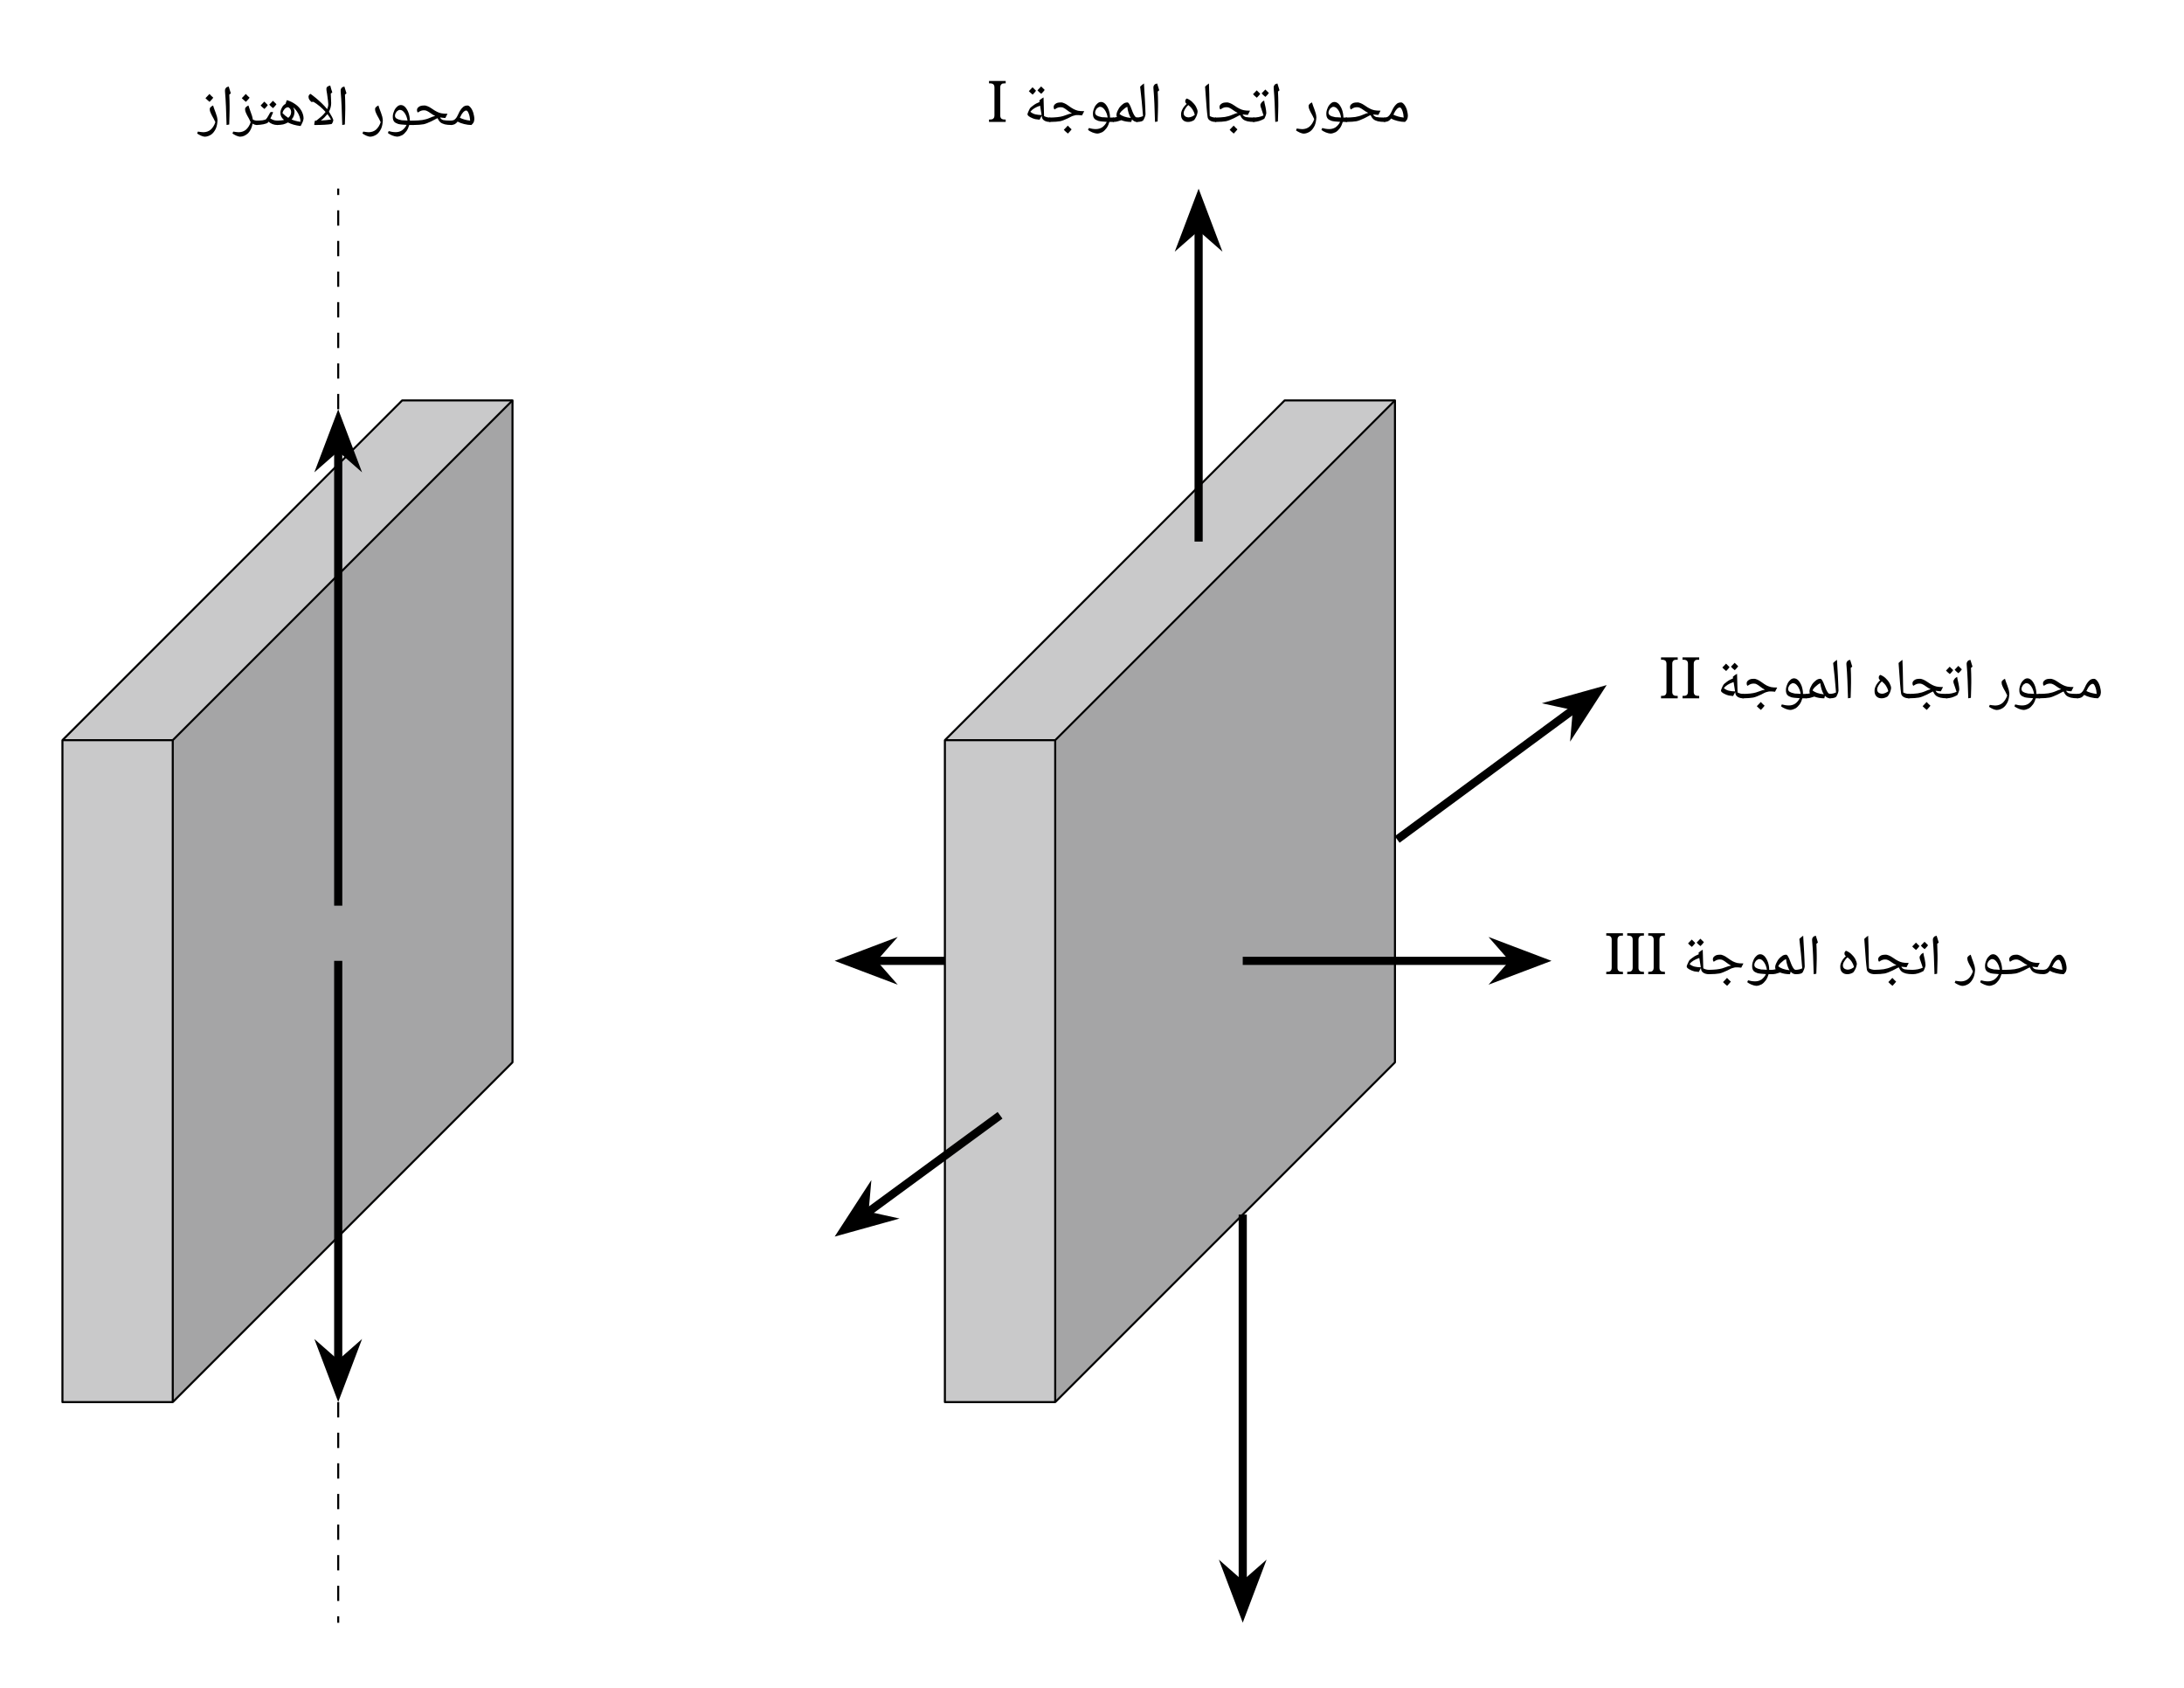 <svg xmlns="http://www.w3.org/2000/svg" width="568.96" height="439.76" viewBox="0 0 426.72 329.82" class="displayed_equation">
  <defs>
    <clipPath id="svg938147042460tikz_00001a">
      <path d="M 217 284 L 269 284 L 269 329.82 L 217 329.82 Z M 217 284" />
    </clipPath>
  </defs>
  <path d="M12.199 273.918L33.75 273.918 33.75 144.602 12.199 144.602zM33.754 144.602L12.199 144.602 78.582 78.223 100.133 78.223" fill="#c9c9ca" />
  <path d="M 33.754 273.918 L 100.133 207.539 L 100.133 78.223 L 33.754 144.602" fill="#a5a5a6" />
  <path d="M 121.992 559.02 L 337.539 559.02 L 1001.328 1222.809 L 1001.328 2515.973 L 785.82 2515.973 L 121.992 1852.184 Z M 121.992 559.02" transform="matrix(.1 0 0 -.1 0 329.82)" fill="none" stroke-width="3.985" stroke-linejoin="round" stroke="#000" stroke-miterlimit="10" />
  <path d="M337.539 559.02L337.539 1852.184 1001.328 2515.973M337.539 1852.184L121.992 1852.184" transform="matrix(.1 0 0 -.1 0 329.82)" fill="none" stroke-width="3.985" stroke-linejoin="round" stroke="#000" stroke-miterlimit="10" />
  <path d="M 660.82 1421.091 L 660.82 634.763" transform="matrix(.1 0 0 -.1 0 329.82)" fill="none" stroke-width="15.94" stroke-linejoin="round" stroke="#000" stroke-miterlimit="10" />
  <path d="M 66.082 271.648 L 68.863 264.297 L 66.082 266.742 L 63.297 264.297" />
  <path d="M 660.82 581.716 L 688.633 655.231 L 660.82 630.778 L 632.969 655.231 Z M 660.82 581.716" transform="matrix(.1 0 0 -.1 0 329.82)" fill="none" stroke-width="15.94" stroke="#000" stroke-miterlimit="10" />
  <path d="M 660.82 559.02 L 660.82 127.966" transform="matrix(.1 0 0 -.1 0 329.82)" fill="none" stroke-width="3.985" stroke-linejoin="round" stroke="#000" stroke-dasharray="29.888,29.888" stroke-miterlimit="10" />
  <path d="M 660.82 1528.864 L 660.82 2422.966" transform="matrix(.1 0 0 -.1 0 329.82)" fill="none" stroke-width="15.94" stroke-linejoin="round" stroke="#000" stroke-miterlimit="10" />
  <path d="M 66.082 82.215 L 63.297 89.566 L 66.082 87.121 L 68.863 89.566" />
  <path d="M 660.82 2476.052 L 632.969 2402.536 L 660.82 2426.989 L 688.633 2402.536 Z M 660.82 2476.052" transform="matrix(.1 0 0 -.1 0 329.82)" fill="none" stroke-width="15.94" stroke="#000" stroke-miterlimit="10" />
  <path d="M 660.82 2498.747 L 660.82 2929.802" transform="matrix(.1 0 0 -.1 0 329.82)" fill="none" stroke-width="3.985" stroke-linejoin="round" stroke="#000" stroke-dasharray="29.888,29.888" stroke-miterlimit="10" />
  <path d="M 88.102 24.422 C 88.039 24.422 88.008 24.391 88.008 24.324 L 88.008 23.66 C 88.004 23.586 88.039 23.566 88.102 23.566 C 88.383 23.551 88.625 23.5 88.82 23.363 C 89.008 23.211 89.184 23.016 89.324 22.734 L 89.551 22.285 C 89.82 21.652 90.117 21.242 90.395 20.992 C 90.637 20.715 90.973 20.613 91.301 20.613 C 91.52 20.582 91.734 20.746 91.953 21.016 C 92.152 21.246 92.344 21.621 92.477 22.043 C 92.586 22.453 92.68 22.863 92.68 23.254 C 92.652 23.473 92.637 23.691 92.551 23.883 C 92.449 24.047 92.32 24.246 92.109 24.422 C 91.656 24.422 91.184 24.359 90.68 24.234 C 90.148 24.105 89.754 23.949 89.414 23.754 C 89.234 23.98 89.047 24.16 88.836 24.266 C 88.617 24.355 88.383 24.422 88.102 24.422 Z M 91.863 23.566 C 91.828 23.09 91.762 22.66 91.602 22.238 C 91.441 21.809 91.281 21.602 91.125 21.602 C 90.973 21.574 90.848 21.645 90.727 21.73 C 90.594 21.809 90.477 21.941 90.352 22.117 C 90.211 22.262 90.062 22.586 89.852 23.004 C 90.359 23.266 91.047 23.48 91.863 23.566 Z M 90.867 20.066 Z M 90.91 24.746 Z M 90.691 25.109 L 90.691 25.109" />
  <path d="M 80.699 24.422 C 80.637 24.422 80.605 24.391 80.605 24.324 L 80.605 23.66 C 80.605 23.586 80.637 23.566 80.699 23.566 C 81.398 23.551 82.008 23.527 82.52 23.449 C 83.027 23.359 83.5 23.238 83.91 23.055 C 84.387 22.832 84.766 22.707 85.031 22.652 C 84.73 22.508 84.453 22.348 84.172 22.141 C 83.855 21.918 83.637 21.773 83.441 21.684 C 83.234 21.57 83.055 21.547 82.859 21.547 C 82.484 21.539 82.184 21.641 81.898 21.82 L 81.637 21.984 C 81.516 21.855 81.473 21.73 81.473 21.547 C 81.449 21.258 81.594 21.043 81.844 20.871 C 82.078 20.684 82.418 20.613 82.82 20.613 C 83.055 20.582 83.301 20.66 83.539 20.754 C 83.766 20.836 84.062 21.004 84.387 21.227 C 84.742 21.488 85.102 21.691 85.375 21.832 C 85.625 21.965 85.926 22.066 86.203 22.129 C 86.477 22.188 86.891 22.223 87.438 22.223 L 87.012 23.055 C 86.648 23.023 86.336 23 86.055 22.953 L 85.984 22.961 L 86.027 23.031 C 86.148 23.246 86.355 23.395 86.617 23.465 C 86.875 23.52 87.422 23.566 88.246 23.566 C 88.297 23.551 88.344 23.598 88.344 23.66 L 88.344 24.324 C 88.332 24.387 88.312 24.422 88.246 24.422 C 87.676 24.414 87.246 24.375 86.906 24.293 C 86.566 24.188 86.289 24.086 86.074 23.914 C 85.836 23.711 85.664 23.465 85.484 23.086 L 85.195 23.219 L 84.277 23.699 C 83.695 23.961 83.215 24.18 82.766 24.273 C 82.293 24.355 81.625 24.422 80.699 24.422 Z M 84.32 20.066 Z M 84.266 24.746 Z M 84.266 25 L 84.266 25" />
  <path d="M77.562 26.695C77.301 26.672 77.016 26.617 76.641 26.469 76.258 26.301 75.984 26.152 75.781 25.98L75.941 25.613C76.328 25.719 76.797 25.82 77.305 25.82 77.766 25.82 78.176 25.707 78.535 25.477 78.883 25.23 79.199 24.891 79.441 24.402 78.699 24.352 78.168 24.316 77.805 24.219 77.441 24.086 77.172 23.965 77 23.75 76.832 23.527 76.746 23.246 76.746 22.883 76.73 22.48 76.82 22.129 76.977 21.758 77.102 21.371 77.328 21.086 77.578 20.859 77.797 20.621 78.074 20.52 78.328 20.52 78.625 20.52 78.918 20.66 79.184 20.938 79.422 21.207 79.664 21.594 79.828 22.074 79.984 22.539 80.078 23.039 80.078 23.516L80.078 23.566 80.742 23.566C80.789 23.551 80.836 23.598 80.836 23.66L80.836 24.324C80.824 24.387 80.805 24.422 80.742 24.422L79.957 24.422C79.828 24.848 79.672 25.238 79.43 25.594 79.176 25.926 78.902 26.223 78.578 26.41 78.227 26.57 77.914 26.695 77.562 26.695zM78.152 21.473C77.98 21.453 77.844 21.531 77.688 21.648 77.504 21.758 77.41 21.914 77.312 22.09 77.215 22.242 77.172 22.426 77.172 22.566 77.148 22.812 77.277 23.027 77.484 23.16 77.664 23.281 77.992 23.398 78.391 23.473 78.414 23.469 78.5 23.492 78.562 23.5 78.605 23.48 78.98 23.527 79.621 23.555 79.523 22.961 79.344 22.48 79.059 22.074 78.754 21.652 78.473 21.473 78.152 21.473zM78.109 19.973zM77.836 27.242zM78.219 18.461L78.219 18.461M72.281 26.707C72.078 26.676 71.859 26.637 71.551 26.496 71.223 26.328 70.996 26.215 70.816 26.078L70.969 25.707C71.355 25.762 71.73 25.832 72.027 25.832 72.578 25.828 73.066 25.664 73.465 25.332 73.84 24.992 74.168 24.512 74.379 23.871 74.254 23.613 74.164 23.398 74.039 23.168 73.762 22.699 73.586 22.352 73.469 22.074 73.324 21.781 73.289 21.57 73.289 21.383 73.258 21.172 73.348 21.043 73.461 20.93 73.555 20.812 73.734 20.703 73.941 20.602 73.98 20.777 74.07 21.035 74.164 21.285 74.238 21.512 74.352 21.789 74.449 22.051 74.527 22.301 74.625 22.566 74.695 22.82 74.73 23.074 74.797 23.305 74.797 23.516 74.766 24.066 74.688 24.637 74.469 25.133 74.227 25.629 73.945 26.02 73.559 26.293 73.156 26.543 72.75 26.707 72.281 26.707zM73.234 20.055zM72.316 27.254L72.316 27.254M67.461 20.691L67.461 21.391C67.441 22.09 67.434 23.09 67.383 24.324L66.871 24.422C66.801 21.801 66.723 19.629 66.562 17.902L66.559 17.758C66.539 17.508 66.617 17.332 66.734 17.191 66.844 17.027 67.043 16.957 67.297 16.906 67.277 16.926 67.32 16.996 67.328 17.035 67.332 17.07 67.465 17.477 67.695 18.234L67.395 18.492 67.402 18.547C67.441 19.34 67.461 20.062 67.461 20.691zM67.066 16.359zM67.172 25L67.172 25M61.43 24.422C61.402 24.422 61.406 24.379 61.406 24.301 61.402 24.172 61.426 24.051 61.469 23.855 61.484 23.652 61.543 23.566 61.574 23.566L61.809 23.566C62.301 23.164 62.672 22.871 62.914 22.645 63.148 22.41 63.387 22.16 63.609 21.871 63.266 21.469 62.891 21.117 62.477 20.766 62.035 20.402 61.652 20.125 61.246 19.891L60.836 19.918C60.629 19.707 60.504 19.578 60.418 19.43 60.324 19.277 60.289 19.125 60.289 18.957 60.258 18.832 60.312 18.734 60.359 18.625 60.387 18.516 60.512 18.422 60.672 18.34 60.957 18.547 61.336 18.828 61.742 19.168 62.129 19.488 62.516 19.84 62.859 20.172 63.184 20.484 63.562 20.887 63.93 21.324L63.945 21.281C64.062 20.977 64.145 20.691 64.145 20.367 64.129 20.039 64.062 19.363 63.898 18.297 63.785 17.762 63.777 17.492 63.777 17.414 63.754 17.008 64.027 16.805 64.527 16.715L64.723 17.422 64.926 18.043 64.625 18.301 64.641 18.535 64.707 20.137C64.707 20.703 64.562 21.27 64.273 21.812 64.484 22.152 64.707 22.531 64.875 22.852 65.016 23.164 65.125 23.383 65.125 23.473 65.117 23.574 65.078 23.746 64.988 23.938 64.871 24.117 64.828 24.223 64.777 24.234 64.055 24.355 62.965 24.422 61.43 24.422zM64.68 23.348C64.492 23.039 64.281 22.699 63.969 22.297 63.625 22.719 63.219 23.16 62.684 23.547 63.312 23.516 64.004 23.457 64.68 23.348zM64.102 16.168zM60.617 17.793zM64.258 25zM62.164 25L62.164 25M54.199 24.422C54.137 24.422 54.105 24.391 54.105 24.324L54.105 23.645C54.105 23.586 54.137 23.566 54.199 23.566 54.73 23.551 55.16 23.52 55.492 23.426 54.992 23.016 54.789 22.574 54.789 22.102 54.762 21.73 54.887 21.406 55.074 21.047 55.238 20.68 55.5 20.441 55.781 20.301L56.039 19.566C56.656 19.734 57.234 20.023 57.734 20.383 58.223 20.723 58.621 21.164 58.898 21.645 59.145 22.117 59.312 22.613 59.312 23.117 59.309 23.258 59.262 23.512 59.156 23.781 59.031 24.035 58.91 24.336 58.738 24.621 57.754 24.508 56.938 24.277 56.258 23.922 55.941 24.098 55.648 24.223 55.316 24.305 54.98 24.355 54.613 24.422 54.199 24.422zM56.887 21.832C56.855 21.617 56.816 21.422 56.68 21.238 56.512 21.047 56.391 20.957 56.23 20.957 56.102 20.945 55.984 21.008 55.84 21.102 55.684 21.172 55.57 21.336 55.453 21.508 55.32 21.652 55.25 21.875 55.191 22.09 55.508 22.434 55.914 22.77 56.32 23.023 56.691 22.73 56.887 22.332 56.887 21.832zM58.711 23.801C58.707 23.441 58.648 23.125 58.523 22.766 58.391 22.387 58.223 22.062 58 21.746 57.777 21.422 57.543 21.168 57.289 20.957 57.43 21.25 57.543 21.566 57.543 21.863 57.527 22.41 57.352 22.922 56.973 23.348 57.461 23.555 58.062 23.715 58.711 23.801zM56.211 19.023zM56.703 24.746zM56.703 25.219L56.703 25.219" />
  <path d="M 53.094 21.871 C 53.164 21.855 53.285 21.902 53.367 21.961 C 53.207 22.27 53.109 22.555 53.008 22.773 C 52.902 22.973 52.844 23.113 52.824 23.141 C 53.066 23.293 53.309 23.41 53.527 23.477 C 53.734 23.52 53.98 23.566 54.234 23.566 C 54.285 23.551 54.328 23.598 54.328 23.66 L 54.328 24.324 C 54.32 24.387 54.297 24.422 54.234 24.422 C 53.535 24.422 52.957 24.203 52.461 23.77 L 52.281 24.008 C 52.18 24.062 51.934 24.184 51.469 24.277 C 50.98 24.355 50.547 24.422 50.102 24.422 C 50.039 24.422 50.008 24.391 50.008 24.324 L 50.008 23.66 C 50.004 23.586 50.039 23.566 50.102 23.566 C 50.562 23.551 50.957 23.547 51.277 23.508 C 51.574 23.438 51.828 23.398 51.961 23.305 C 52.074 23.184 52.293 22.91 52.551 22.41 L 52.746 22.051 C 52.797 21.922 52.926 21.871 53.094 21.871 Z M 52.523 21.324 Z M 52.219 24.746 Z M 52.219 25 Z M 52.328 20.523 C 52.184 20.738 51.969 20.992 51.664 21.289 C 51.309 20.996 51.082 20.789 50.922 20.605 C 51.109 20.395 51.359 20.172 51.641 19.852 C 51.715 19.934 51.957 20.164 52.328 20.523 Z M 54.016 20.363 C 53.871 20.57 53.652 20.844 53.344 21.129 C 53.012 20.875 52.781 20.648 52.605 20.441 C 52.684 20.359 52.926 20.117 53.328 19.688 C 53.406 19.758 53.645 20.008 54.016 20.363 Z M 52.508 21.398 Z M 52.453 19.41 Z M 52.508 21.289 L 52.508 21.289" />
  <path d="M50.27 24.422C49.895 24.422 49.613 24.328 49.355 24.148 49.211 24.918 48.938 25.547 48.488 26.012 48.008 26.445 47.504 26.707 46.883 26.707 46.676 26.676 46.461 26.637 46.148 26.496 45.824 26.328 45.594 26.215 45.418 26.078L45.57 25.707C45.957 25.762 46.332 25.832 46.625 25.832 47.18 25.828 47.668 25.664 48.062 25.332 48.441 24.992 48.766 24.512 48.977 23.871 48.852 23.613 48.766 23.398 48.641 23.168 48.363 22.699 48.188 22.352 48.066 22.074 47.926 21.781 47.891 21.57 47.891 21.383 47.859 21.172 47.945 21.043 48.062 20.93 48.156 20.812 48.336 20.703 48.539 20.602 48.582 20.777 48.668 21.031 48.766 21.281 48.98 21.883 49.16 22.355 49.242 22.637 49.309 22.91 49.375 23.152 49.395 23.344 49.613 23.484 49.938 23.566 50.27 23.566 50.309 23.551 50.359 23.598 50.359 23.66L50.359 24.324C50.34 24.387 50.332 24.422 50.27 24.422zM48 20.055zM46.934 27.254zM48.77 19.086C48.57 19.316 48.355 19.609 48.047 19.902 47.699 19.613 47.449 19.398 47.242 19.18 47.613 18.773 47.887 18.52 48.027 18.355 48.254 18.605 48.512 18.859 48.77 19.086zM48.047 20.016zM48.027 18.086L48.027 18.086M44.859 20.691L44.859 21.391C44.84 22.09 44.836 23.09 44.785 24.324L44.27 24.422C44.199 21.801 44.121 19.629 43.965 17.902L43.961 17.758C43.941 17.508 44.02 17.332 44.137 17.191 44.242 17.027 44.441 16.957 44.695 16.906 44.676 16.926 44.719 16.996 44.73 17.035 44.73 17.07 44.863 17.477 45.098 18.234L44.797 18.492 44.801 18.547C44.84 19.34 44.859 20.062 44.859 20.691zM44.469 16.359zM44.57 25L44.57 25M39.984 26.707C39.777 26.676 39.559 26.637 39.25 26.496 38.922 26.328 38.695 26.215 38.516 26.078L38.672 25.707C39.055 25.762 39.43 25.832 39.727 25.832 40.277 25.828 40.766 25.664 41.164 25.332 41.539 24.992 41.867 24.512 42.078 23.871 41.953 23.613 41.867 23.398 41.738 23.168 41.465 22.699 41.285 22.352 41.168 22.074 41.027 21.781 40.988 21.57 40.988 21.383 40.961 21.172 41.047 21.043 41.16 20.93 41.258 20.812 41.438 20.703 41.641 20.602 41.68 20.777 41.77 21.035 41.863 21.285 41.938 21.512 42.055 21.789 42.148 22.051 42.227 22.301 42.324 22.566 42.395 22.82 42.434 23.074 42.5 23.305 42.5 23.516 42.465 24.066 42.387 24.637 42.168 25.133 41.926 25.629 41.645 26.02 41.258 26.293 40.855 26.543 40.449 26.707 39.984 26.707zM40.934 20.055zM40.016 27.254zM41.672 19.086C41.473 19.316 41.254 19.609 40.949 19.902 40.602 19.613 40.348 19.398 40.145 19.18 40.512 18.773 40.789 18.52 40.926 18.355 41.152 18.605 41.41 18.859 41.672 19.086zM40.949 20.016zM40.926 18.086L40.926 18.086" />
  <path d="M184.617 273.918L206.172 273.918 206.172 144.602 184.617 144.602zM206.172 144.602L184.617 144.602 251 78.223 272.555 78.223" fill="#c9c9ca" />
  <path d="M 206.172 273.918 L 272.555 207.539 L 272.555 78.223 L 206.172 144.602" fill="#a5a5a6" />
  <path d="M 1846.172 559.02 L 2061.719 559.02 L 2725.547 1222.809 L 2725.547 2515.973 L 2510 2515.973 L 1846.172 1852.184 Z M 1846.172 559.02" transform="matrix(.1 0 0 -.1 0 329.82)" fill="none" stroke-width="3.985" stroke-linejoin="round" stroke="#000" stroke-miterlimit="10" />
  <path d="M2061.719 559.02L2061.719 1852.184 2725.547 2515.973M2061.719 1852.184L1846.172 1852.184" transform="matrix(.1 0 0 -.1 0 329.82)" fill="none" stroke-width="3.985" stroke-linejoin="round" stroke="#000" stroke-miterlimit="10" />
  <path d="M 2428.125 925.388 L 2428.125 203.708" transform="matrix(.1 0 0 -.1 0 329.82)" fill="none" stroke-width="15.94" stroke-linejoin="round" stroke="#000" stroke-miterlimit="10" />
  <path d="M 242.812 314.754 L 245.594 307.402 L 242.812 309.848 L 240.027 307.402" />
  <g clip-path="url(#svg938147042460tikz_00001a)">
    <path d="M 2428.125 150.661 L 2455.938 224.177 L 2428.125 199.723 L 2400.273 224.177 Z M 2428.125 150.661" transform="matrix(.1 0 0 -.1 0 329.82)" fill="none" stroke-width="15.94" stroke="#000" stroke-miterlimit="10" />
  </g>
  <path d="M 2341.914 2240.114 L 2341.914 2854.059" transform="matrix(.1 0 0 -.1 0 329.82)" fill="none" stroke-width="15.94" stroke-linejoin="round" stroke="#000" stroke-miterlimit="10" />
  <path d="M 234.191 39.109 L 231.406 46.461 L 234.191 44.02 L 236.973 46.461" />
  <path d="M 2341.914 2907.106 L 2314.062 2833.591 L 2341.914 2858.005 L 2369.727 2833.591 Z M 2341.914 2907.106" transform="matrix(.1 0 0 -.1 0 329.82)" fill="none" stroke-width="15.94" stroke="#000" stroke-miterlimit="10" />
  <path d="M 270.5 23.82 C 270.438 23.82 270.406 23.789 270.406 23.727 L 270.406 23.059 C 270.402 22.984 270.438 22.969 270.5 22.969 C 270.785 22.949 271.023 22.898 271.219 22.762 C 271.406 22.609 271.582 22.414 271.727 22.137 L 271.949 21.688 C 272.223 21.051 272.52 20.645 272.793 20.391 C 273.039 20.117 273.371 20.016 273.699 20.016 C 273.918 19.98 274.137 20.148 274.352 20.414 C 274.551 20.648 274.746 21.023 274.879 21.441 C 274.984 21.855 275.078 22.266 275.078 22.652 C 275.051 22.871 275.035 23.094 274.953 23.281 C 274.852 23.449 274.723 23.648 274.508 23.82 C 274.059 23.82 273.582 23.758 273.078 23.633 C 272.547 23.508 272.152 23.352 271.812 23.152 C 271.633 23.379 271.445 23.559 271.238 23.664 C 271.02 23.754 270.785 23.82 270.5 23.82 Z M 274.262 22.969 C 274.227 22.488 274.16 22.059 274 21.637 C 273.84 21.211 273.68 21.004 273.523 21.004 C 273.375 20.977 273.25 21.047 273.125 21.129 C 272.992 21.211 272.879 21.344 272.754 21.516 C 272.609 21.66 272.461 21.988 272.25 22.402 C 272.758 22.664 273.445 22.879 274.262 22.969 Z M 273.266 19.469 Z M 273.312 24.148 Z M 273.094 24.508 L 273.094 24.508" />
  <path d="M 263 23.82 C 262.938 23.82 262.906 23.789 262.906 23.727 L 262.906 23.059 C 262.902 22.984 262.938 22.969 263 22.969 C 263.699 22.949 264.309 22.93 264.82 22.852 C 265.328 22.762 265.797 22.637 266.211 22.453 C 266.688 22.23 267.066 22.109 267.332 22.055 C 267.027 21.906 266.754 21.746 266.473 21.539 C 266.156 21.316 265.938 21.172 265.742 21.082 C 265.531 20.973 265.355 20.949 265.16 20.949 C 264.781 20.938 264.484 21.039 264.199 21.223 L 263.938 21.387 C 263.812 21.254 263.773 21.133 263.773 20.949 C 263.746 20.66 263.895 20.441 264.145 20.273 C 264.379 20.082 264.719 20.016 265.121 20.016 C 265.355 19.98 265.602 20.059 265.84 20.152 C 266.066 20.234 266.363 20.402 266.688 20.625 C 267.043 20.891 267.402 21.094 267.676 21.23 C 267.926 21.363 268.223 21.469 268.504 21.527 C 268.777 21.59 269.191 21.621 269.738 21.621 L 269.312 22.453 C 268.949 22.422 268.637 22.402 268.355 22.355 L 268.281 22.359 L 268.328 22.43 C 268.449 22.645 268.656 22.793 268.918 22.863 C 269.176 22.918 269.723 22.969 270.547 22.969 C 270.598 22.949 270.645 22.996 270.645 23.059 L 270.645 23.727 C 270.629 23.785 270.613 23.82 270.547 23.82 C 269.977 23.816 269.547 23.773 269.207 23.691 C 268.867 23.59 268.59 23.488 268.375 23.312 C 268.137 23.109 267.965 22.863 267.785 22.484 L 267.496 22.617 L 266.578 23.098 C 265.992 23.359 265.516 23.578 265.062 23.676 C 264.594 23.754 263.926 23.82 263 23.82 Z M 266.621 19.469 Z M 266.566 24.148 Z M 266.566 24.398 L 266.566 24.398" />
  <path d="M259.961 26.094C259.699 26.07 259.414 26.02 259.043 25.867 258.656 25.699 258.383 25.555 258.184 25.379L258.344 25.012C258.73 25.121 259.195 25.219 259.703 25.219 260.164 25.219 260.578 25.105 260.938 24.879 261.281 24.633 261.598 24.293 261.844 23.805 261.098 23.75 260.566 23.715 260.203 23.617 259.84 23.488 259.574 23.363 259.402 23.148 259.23 22.926 259.145 22.648 259.145 22.281 259.129 21.883 259.223 21.527 259.375 21.156 259.504 20.773 259.73 20.484 259.977 20.258 260.199 20.02 260.473 19.922 260.727 19.922 261.023 19.922 261.32 20.059 261.586 20.336 261.824 20.605 262.066 20.992 262.23 21.477 262.383 21.941 262.477 22.441 262.477 22.918L262.477 22.969 263.145 22.969C263.191 22.949 263.234 22.996 263.234 23.059L263.234 23.727C263.223 23.785 263.203 23.82 263.145 23.82L262.355 23.82C262.227 24.246 262.07 24.637 261.828 24.992 261.574 25.324 261.301 25.621 260.977 25.812 260.629 25.969 260.312 26.094 259.961 26.094zM260.551 20.871C260.383 20.855 260.242 20.93 260.09 21.051 259.902 21.16 259.809 21.316 259.715 21.488 259.613 21.641 259.57 21.824 259.57 21.965 259.547 22.215 259.676 22.426 259.883 22.562 260.062 22.684 260.395 22.801 260.793 22.871 260.812 22.867 260.898 22.895 260.965 22.902 261.008 22.883 261.379 22.926 262.023 22.957 261.926 22.359 261.742 21.879 261.461 21.477 261.156 21.055 260.871 20.871 260.551 20.871zM260.508 19.371zM260.234 26.641zM260.617 17.859L260.617 17.859M254.684 26.105C254.477 26.078 254.262 26.035 253.949 25.895 253.621 25.73 253.395 25.617 253.219 25.477L253.371 25.105C253.754 25.16 254.129 25.23 254.426 25.23 254.98 25.227 255.469 25.062 255.863 24.73 256.242 24.395 256.566 23.91 256.777 23.273 256.652 23.016 256.566 22.797 256.438 22.566 256.164 22.098 255.984 21.75 255.867 21.477 255.727 21.184 255.688 20.973 255.688 20.785 255.66 20.574 255.746 20.441 255.859 20.328 255.957 20.211 256.137 20.105 256.34 20.004 256.383 20.18 256.469 20.434 256.562 20.684 256.637 20.91 256.754 21.188 256.848 21.449 256.926 21.699 257.023 21.969 257.094 22.219 257.133 22.473 257.199 22.707 257.199 22.918 257.164 23.465 257.09 24.035 256.867 24.535 256.625 25.027 256.344 25.418 255.961 25.691 255.555 25.945 255.148 26.105 254.684 26.105zM255.633 19.457zM254.715 26.652L254.715 26.652M249.762 20.09L249.762 20.789C249.742 21.488 249.734 22.492 249.684 23.727L249.172 23.82C249.102 21.203 249.02 19.027 248.863 17.301L248.859 17.16C248.84 16.91 248.918 16.734 249.035 16.594 249.145 16.43 249.34 16.355 249.598 16.305 249.574 16.324 249.617 16.398 249.629 16.438 249.633 16.473 249.762 16.875 249.996 17.633L249.695 17.891 249.703 17.945C249.742 18.738 249.762 19.465 249.762 20.09zM249.367 15.758zM249.473 24.398L249.473 24.398M244.898 23.82C244.84 23.82 244.805 23.789 244.805 23.727L244.805 23.059C244.805 22.984 244.84 22.969 244.898 22.969 245.238 22.949 245.59 22.93 245.945 22.855 246.289 22.77 246.613 22.68 246.879 22.555 246.758 22.199 246.648 21.801 246.477 21.324 246.309 20.938 246.262 20.691 246.262 20.574 246.242 20.395 246.328 20.246 246.461 20.074 246.574 19.887 246.773 19.754 246.996 19.633 246.996 19.84 247.113 20.27 247.258 20.914 247.344 21.375 247.414 21.789 247.414 22.062 247.41 22.16 247.379 22.332 247.312 22.535 247.238 22.738 247.145 22.965 247.023 23.199 246.324 23.586 245.625 23.82 244.898 23.82zM246.453 19.086zM246.32 24.148zM246.32 24.398zM246.227 18.324C246.082 18.535 245.871 18.793 245.562 19.09 245.207 18.797 244.98 18.59 244.82 18.402 245.012 18.195 245.258 17.973 245.543 17.648 245.617 17.73 245.859 17.965 246.227 18.324zM247.914 18.164C247.773 18.371 247.555 18.641 247.242 18.93 246.91 18.676 246.68 18.449 246.504 18.238 246.582 18.16 246.824 17.914 247.227 17.484 247.305 17.559 247.543 17.809 247.914 18.164zM246.406 19.199zM246.352 17.211zM246.406 19.09L246.406 19.09" />
  <path d="M 237.5 23.82 C 237.438 23.82 237.406 23.789 237.406 23.727 L 237.406 23.059 C 237.402 22.984 237.438 22.969 237.5 22.969 C 238.199 22.949 238.809 22.93 239.32 22.852 C 239.828 22.762 240.297 22.637 240.711 22.453 C 241.188 22.23 241.566 22.109 241.832 22.055 C 241.527 21.906 241.254 21.746 240.973 21.539 C 240.656 21.316 240.438 21.172 240.242 21.082 C 240.031 20.973 239.855 20.949 239.66 20.949 C 239.281 20.938 238.984 21.039 238.699 21.223 L 238.438 21.387 C 238.312 21.254 238.273 21.133 238.273 20.949 C 238.246 20.66 238.395 20.441 238.645 20.273 C 238.879 20.082 239.219 20.016 239.621 20.016 C 239.855 19.98 240.102 20.059 240.34 20.152 C 240.566 20.234 240.863 20.402 241.188 20.625 C 241.543 20.891 241.902 21.094 242.176 21.23 C 242.426 21.363 242.723 21.469 243.004 21.527 C 243.277 21.59 243.691 21.621 244.238 21.621 L 243.812 22.453 C 243.449 22.422 243.137 22.402 242.855 22.355 L 242.781 22.359 L 242.828 22.43 C 242.949 22.645 243.156 22.793 243.418 22.863 C 243.676 22.918 244.223 22.969 245.047 22.969 C 245.098 22.949 245.145 22.996 245.145 23.059 L 245.145 23.727 C 245.129 23.785 245.113 23.82 245.047 23.82 C 244.477 23.816 244.047 23.773 243.707 23.691 C 243.367 23.59 243.09 23.488 242.875 23.312 C 242.637 23.109 242.465 22.863 242.285 22.484 L 241.996 22.617 L 241.078 23.098 C 240.492 23.359 240.016 23.578 239.562 23.676 C 239.094 23.754 238.426 23.82 237.5 23.82 Z M 241.121 19.469 Z M 241.066 24.148 Z M 241.066 24.398 Z M 241.777 25.273 C 241.578 25.504 241.363 25.797 241.055 26.094 C 240.715 25.816 240.469 25.594 240.254 25.359 C 240.57 25.02 240.848 24.758 241.035 24.539 C 241.281 24.812 241.539 25.062 241.777 25.273 Z M 241.031 25.359 Z M 241.035 24.43 Z M 241.055 26.199 Z M 241.035 24.266 L 241.035 24.266" />
  <path d="M237.625 23.059L237.625 23.727C237.617 23.785 237.594 23.82 237.531 23.82 237.078 23.82 236.727 23.734 236.434 23.562 236.133 23.371 235.98 23.148 235.945 22.848 235.809 21.883 235.699 20.414 235.562 18.422L235.453 16.93C235.645 16.715 235.914 16.512 236.207 16.305 236.258 17.414 236.301 19.055 236.328 21.133L236.367 22.676C236.695 22.852 237.105 22.969 237.531 22.969 237.582 22.949 237.625 22.996 237.625 23.059zM235.867 15.758zM236.543 24.398L236.543 24.398M231.586 19.785C231.559 19.645 231.613 19.559 231.672 19.457 231.703 19.344 231.801 19.285 231.887 19.246 232.195 19.355 232.551 19.562 232.867 19.844 233.164 20.113 233.453 20.449 233.672 20.824 233.867 21.199 233.996 21.547 233.996 21.852 233.965 22.062 233.91 22.379 233.734 22.766 233.551 23.137 233.395 23.398 233.238 23.508 232.91 23.688 232.555 23.82 232.133 23.82 231.703 23.82 231.379 23.695 231.133 23.449 230.875 23.195 230.762 22.855 230.762 22.41 230.742 22.027 230.848 21.707 231.023 21.355 231.195 20.992 231.48 20.645 231.867 20.281 231.727 20.191 231.672 20.133 231.637 20.047 231.59 19.949 231.586 19.871 231.586 19.785zM231.273 22.082C231.25 22.324 231.359 22.555 231.531 22.703 231.691 22.824 231.945 22.93 232.254 22.93 232.438 22.926 232.672 22.871 232.91 22.766 233.145 22.641 233.324 22.543 233.445 22.43 233.277 21.691 232.871 21.059 232.184 20.523 231.879 20.781 231.684 21.051 231.52 21.336 231.352 21.613 231.273 21.863 231.273 22.082zM231.891 18.699zM232.414 24.148zM232.414 24.398L232.414 24.398M226.262 20.09L226.262 20.789C226.242 21.488 226.234 22.492 226.184 23.727L225.672 23.82C225.602 21.203 225.52 19.027 225.363 17.301L225.359 17.16C225.34 16.91 225.418 16.734 225.535 16.594 225.645 16.43 225.84 16.355 226.098 16.305 226.074 16.324 226.117 16.398 226.129 16.438 226.133 16.473 226.262 16.875 226.496 17.633L226.195 17.891 226.203 17.945C226.242 18.738 226.262 19.465 226.262 20.09zM225.867 15.758zM225.973 24.398L225.973 24.398M222.09 23.82C221.992 23.82 221.992 23.789 221.992 23.727L221.992 23.059C221.961 22.984 222.023 22.969 222.09 22.969 222.512 22.949 222.953 22.867 223.332 22.672 223.168 20.672 222.988 18.773 222.766 16.93 222.961 16.707 223.234 16.504 223.516 16.305 223.547 17.078 223.613 18.164 223.695 19.473 223.734 20.547 223.809 21.512 223.816 22.312 223.812 22.406 223.781 22.605 223.703 22.816 223.629 22.992 223.535 23.23 223.422 23.43 223.281 23.688 222.844 23.82 222.09 23.82zM222.984 15.758zM223.445 24.148zM223.445 24.398L223.445 24.398" />
  <path d="M 217.5 23.82 C 217.438 23.82 217.406 23.789 217.406 23.727 L 217.406 23.059 C 217.402 22.984 217.438 22.969 217.5 22.969 C 217.746 22.949 217.992 22.93 218.234 22.852 C 218.164 22.734 218.145 22.633 218.145 22.508 C 218.129 22.168 218.258 21.836 218.488 21.418 C 218.688 20.969 218.992 20.664 219.312 20.402 C 219.633 20.117 219.945 20.016 220.242 20.016 C 220.352 19.98 220.477 20.086 220.578 20.23 C 220.656 20.375 220.781 20.562 220.875 20.777 C 220.945 20.98 221.062 21.234 221.152 21.488 C 221.227 21.723 221.344 21.98 221.445 22.199 C 221.535 22.395 221.66 22.602 221.781 22.746 C 221.875 22.887 222.039 22.969 222.191 22.969 C 222.246 22.949 222.32 23.004 222.32 23.082 L 222.32 23.699 C 222.312 23.754 222.277 23.82 222.191 23.82 C 221.781 23.82 221.473 23.656 221.172 23.328 L 221.031 23.82 C 220.309 23.82 219.676 23.711 219.109 23.492 L 219.082 23.484 C 218.695 23.594 218.43 23.707 218.199 23.75 C 217.973 23.785 217.738 23.82 217.5 23.82 Z M 220.262 20.871 C 219.961 20.98 219.684 21.199 219.371 21.488 C 219.039 21.75 218.848 22.039 218.734 22.281 C 219.211 22.672 219.961 22.945 220.957 23.043 C 220.777 22.797 220.652 22.492 220.523 22.105 C 220.387 21.688 220.309 21.305 220.262 20.871 Z M 219.684 19.469 Z M 220.426 24.148 Z M 220.207 24.508 L 220.207 24.508" />
  <path d="M214.359 26.094C214.102 26.07 213.812 26.02 213.441 25.867 213.055 25.699 212.785 25.555 212.582 25.379L212.742 25.012C213.129 25.121 213.598 25.219 214.102 25.219 214.566 25.219 214.977 25.105 215.336 24.879 215.684 24.633 215.996 24.293 216.242 23.805 215.5 23.75 214.965 23.715 214.602 23.617 214.238 23.488 213.973 23.363 213.801 23.148 213.629 22.926 213.547 22.648 213.547 22.281 213.531 21.883 213.621 21.527 213.773 21.156 213.902 20.773 214.129 20.484 214.379 20.258 214.598 20.02 214.875 19.922 215.129 19.922 215.426 19.922 215.719 20.059 215.984 20.336 216.223 20.605 216.465 20.992 216.629 21.477 216.785 21.941 216.879 22.441 216.879 22.918L216.879 22.969 217.543 22.969C217.59 22.949 217.637 22.996 217.637 23.059L217.637 23.727C217.625 23.785 217.605 23.82 217.543 23.82L216.758 23.82C216.629 24.246 216.473 24.637 216.227 24.992 215.977 25.324 215.703 25.621 215.379 25.812 215.027 25.969 214.715 26.094 214.359 26.094zM214.953 20.871C214.781 20.855 214.645 20.93 214.488 21.051 214.305 21.16 214.211 21.316 214.113 21.488 214.016 21.641 213.973 21.824 213.973 21.965 213.949 22.215 214.074 22.426 214.281 22.562 214.465 22.684 214.793 22.801 215.191 22.871 215.215 22.867 215.301 22.895 215.363 22.902 215.406 22.883 215.781 22.926 216.422 22.957 216.324 22.359 216.145 21.879 215.859 21.477 215.555 21.055 215.273 20.871 214.953 20.871zM214.906 19.371zM214.633 26.641zM215.016 17.859L215.016 17.859M205.102 23.82C205.039 23.82 205.008 23.789 205.008 23.727L205.008 23.059C205.004 22.984 205.039 22.969 205.102 22.969 206.199 22.949 207.059 22.871 207.688 22.684L208.312 22.469C208.73 22.293 209.109 22.199 209.438 22.141 209.133 21.988 208.859 21.809 208.574 21.582 208.246 21.324 208.023 21.184 207.84 21.09 207.637 20.973 207.457 20.949 207.262 20.949 206.883 20.938 206.582 21.039 206.297 21.223L206.035 21.387C205.914 21.254 205.871 21.133 205.871 20.949 205.848 20.66 205.996 20.441 206.242 20.273 206.477 20.082 206.816 20.016 207.223 20.016 207.453 19.98 207.699 20.066 207.941 20.168 208.172 20.254 208.465 20.438 208.785 20.672 209.148 20.941 209.508 21.176 209.781 21.316 210.027 21.43 210.332 21.566 210.613 21.629 210.891 21.688 211.301 21.719 211.84 21.719L211.41 22.547C211.176 22.508 210.969 22.496 210.781 22.484L210.742 22.48 210.516 22.484C210.25 22.465 210.008 22.523 209.773 22.602 209.512 22.648 209.172 22.844 208.676 23.098 208.094 23.359 207.613 23.578 207.164 23.676 206.691 23.754 206.027 23.82 205.102 23.82zM208.711 19.469zM208.676 24.148zM208.676 24.398zM209.379 25.273C209.176 25.504 208.965 25.797 208.656 26.094 208.316 25.816 208.066 25.594 207.852 25.359 208.172 25.02 208.449 24.758 208.633 24.539 208.883 24.812 209.141 25.062 209.379 25.273zM208.629 25.359zM208.633 24.43zM208.656 26.199zM208.633 24.266L208.633 24.266" />
  <path d="M203.121 23.383C202.707 23.324 202.434 23.312 202.281 23.277 202.102 23.223 201.969 23.191 201.801 23.129 201.637 23.062 201.465 22.984 201.289 22.887 201.086 22.766 200.984 22.691 200.895 22.602 200.773 22.48 200.762 22.426 200.762 22.348 200.742 22.242 200.812 22.082 200.91 21.84 201.008 21.594 201.094 21.422 201.16 21.309 201.254 21.07 201.52 20.863 201.898 20.59 202.281 20.297 202.684 20.098 203.113 19.926L203.074 19.621C203.309 19.387 203.605 19.191 203.891 19.035L203.992 22.672C204.301 22.852 204.719 22.969 205.156 22.969 205.199 22.949 205.25 22.996 205.25 23.059L205.25 23.727C205.234 23.785 205.219 23.82 205.156 23.82 204.688 23.82 204.34 23.734 204.059 23.566 203.758 23.383 203.617 23.156 203.57 22.848L203.531 22.609zM201.309 21.828C201.605 22.082 201.938 22.254 202.305 22.34 202.664 22.414 203.07 22.469 203.512 22.477L203.223 20.672 203.215 20.648C202.316 20.945 201.688 21.348 201.309 21.828zM202.594 18.488zM203.418 24.148zM203.199 24.508zM202.426 17.723C202.281 17.938 202.07 18.191 201.766 18.488 201.406 18.195 201.18 17.992 201.02 17.805 201.211 17.594 201.457 17.371 201.742 17.051 201.816 17.133 202.059 17.367 202.426 17.723zM204.117 17.562C203.973 17.773 203.754 18.043 203.445 18.328 203.109 18.074 202.879 17.848 202.703 17.641 202.781 17.562 203.023 17.316 203.426 16.887 203.504 16.961 203.742 17.207 204.117 17.562zM202.605 18.598zM202.551 16.613zM202.605 18.488L202.605 18.488M193.238 23.82L193.238 23.352 193.383 23.352C193.48 23.34 193.629 23.34 193.738 23.324 193.84 23.305 193.949 23.266 194.031 23.211 194.105 23.121 194.18 23.07 194.227 22.969 194.266 22.844 194.301 22.719 194.301 22.547L194.301 17.094C194.301 16.895 194.277 16.781 194.227 16.676 194.172 16.551 194.117 16.488 194.031 16.43 193.938 16.371 193.852 16.336 193.738 16.316 193.617 16.266 193.508 16.289 193.383 16.289L193.238 16.289 193.238 15.82 196.496 15.82 196.496 16.289 196.352 16.289C196.211 16.266 196.109 16.301 195.996 16.316 195.852 16.305 195.785 16.375 195.703 16.43 195.621 16.484 195.555 16.566 195.508 16.676 195.453 16.762 195.434 16.922 195.434 17.094L195.434 22.547C195.422 22.711 195.457 22.859 195.508 22.969 195.555 23.059 195.621 23.152 195.703 23.211 195.785 23.238 195.883 23.305 195.996 23.324 196.078 23.34 196.227 23.352 196.352 23.352L196.496 23.352 196.496 23.82 193.238 23.82" />
  <path d="M 2428.125 1421.091 L 2955.82 1421.091" transform="matrix(.1 0 0 -.1 0 329.82)" fill="none" stroke-width="15.94" stroke-linejoin="round" stroke="#000" stroke-miterlimit="10" />
  <path d="M 300.887 187.711 L 293.539 184.926 L 295.98 187.711 L 293.539 190.492" />
  <path d="M 3008.867 1421.091 L 2935.391 1448.942 L 2959.805 1421.091 L 2935.391 1393.278 Z M 3008.867 1421.091" transform="matrix(.1 0 0 -.1 0 329.82)" fill="none" stroke-width="15.94" stroke="#000" stroke-miterlimit="10" />
  <path d="M 399.199 190.32 C 399.137 190.32 399.105 190.289 399.105 190.227 L 399.105 189.559 C 399.105 189.484 399.137 189.469 399.199 189.469 C 399.484 189.449 399.723 189.398 399.918 189.262 C 400.109 189.109 400.281 188.914 400.426 188.637 L 400.648 188.188 C 400.922 187.551 401.219 187.145 401.492 186.891 C 401.738 186.617 402.07 186.516 402.398 186.516 C 402.617 186.48 402.836 186.648 403.055 186.914 C 403.254 187.148 403.445 187.523 403.578 187.941 C 403.684 188.355 403.777 188.766 403.777 189.152 C 403.754 189.371 403.734 189.594 403.652 189.781 C 403.551 189.949 403.422 190.148 403.211 190.32 C 402.758 190.32 402.281 190.258 401.777 190.133 C 401.246 190.008 400.852 189.852 400.512 189.652 C 400.332 189.879 400.145 190.059 399.938 190.164 C 399.719 190.254 399.484 190.32 399.199 190.32 Z M 402.965 189.469 C 402.926 188.988 402.859 188.559 402.699 188.137 C 402.539 187.711 402.383 187.504 402.227 187.504 C 402.074 187.477 401.949 187.547 401.824 187.629 C 401.691 187.711 401.578 187.844 401.453 188.016 C 401.312 188.16 401.16 188.488 400.949 188.902 C 401.457 189.164 402.145 189.379 402.965 189.469 Z M 401.969 185.969 Z M 402.012 190.648 Z M 401.793 191.008 L 401.793 191.008" />
  <path d="M 391.801 190.32 C 391.738 190.32 391.707 190.289 391.707 190.227 L 391.707 189.559 C 391.703 189.484 391.738 189.469 391.801 189.469 C 392.5 189.449 393.105 189.43 393.621 189.352 C 394.129 189.262 394.598 189.137 395.012 188.953 C 395.488 188.73 395.867 188.609 396.133 188.555 C 395.828 188.406 395.555 188.246 395.273 188.039 C 394.957 187.816 394.738 187.672 394.543 187.582 C 394.332 187.473 394.152 187.449 393.961 187.449 C 393.582 187.438 393.281 187.539 392.996 187.723 L 392.734 187.887 C 392.613 187.754 392.57 187.633 392.57 187.449 C 392.547 187.16 392.695 186.941 392.945 186.773 C 393.176 186.582 393.52 186.516 393.922 186.516 C 394.156 186.48 394.402 186.559 394.641 186.652 C 394.867 186.734 395.16 186.902 395.484 187.125 C 395.844 187.391 396.203 187.594 396.477 187.73 C 396.723 187.863 397.023 187.969 397.301 188.027 C 397.578 188.09 397.992 188.121 398.539 188.121 L 398.109 188.953 C 397.75 188.922 397.434 188.902 397.156 188.855 L 397.082 188.859 L 397.129 188.93 C 397.25 189.145 397.453 189.293 397.719 189.363 C 397.973 189.418 398.523 189.469 399.348 189.469 C 399.398 189.449 399.445 189.496 399.445 189.559 L 399.445 190.227 C 399.43 190.285 399.414 190.32 399.348 190.32 C 398.777 190.316 398.348 190.273 398.008 190.191 C 397.664 190.09 397.391 189.988 397.176 189.812 C 396.934 189.609 396.766 189.363 396.586 188.984 L 396.297 189.117 L 395.379 189.598 C 394.793 189.859 394.316 190.078 393.863 190.176 C 393.395 190.254 392.727 190.32 391.801 190.32 Z M 395.422 185.969 Z M 395.367 190.648 Z M 395.367 190.898 L 395.367 190.898" />
  <path d="M388.66 192.594C388.398 192.57 388.113 192.52 387.742 192.367 387.355 192.199 387.086 192.055 386.883 191.879L387.043 191.512C387.43 191.621 387.898 191.719 388.402 191.719 388.867 191.719 389.277 191.605 389.637 191.379 389.984 191.133 390.297 190.793 390.543 190.305 389.801 190.25 389.266 190.215 388.902 190.117 388.539 189.988 388.273 189.863 388.102 189.648 387.93 189.426 387.844 189.148 387.844 188.781 387.828 188.383 387.922 188.027 388.074 187.656 388.203 187.273 388.43 186.984 388.676 186.758 388.898 186.52 389.176 186.422 389.426 186.422 389.723 186.422 390.02 186.559 390.285 186.836 390.523 187.105 390.766 187.492 390.93 187.977 391.086 188.441 391.176 188.941 391.176 189.418L391.176 189.469 391.844 189.469C391.891 189.449 391.938 189.496 391.938 189.559L391.938 190.227C391.926 190.285 391.906 190.32 391.844 190.32L391.055 190.32C390.93 190.746 390.77 191.137 390.527 191.492 390.277 191.824 390.004 192.121 389.676 192.312 389.328 192.469 389.016 192.594 388.66 192.594zM389.254 187.371C389.082 187.355 388.945 187.43 388.789 187.551 388.605 187.66 388.508 187.816 388.414 187.988 388.312 188.141 388.273 188.324 388.273 188.465 388.246 188.715 388.375 188.926 388.582 189.062 388.762 189.184 389.094 189.301 389.492 189.371 389.512 189.367 389.602 189.395 389.664 189.402 389.707 189.383 390.078 189.426 390.723 189.457 390.625 188.859 390.445 188.379 390.16 187.977 389.855 187.555 389.57 187.371 389.254 187.371zM389.207 185.871zM388.934 193.141zM389.316 184.359L389.316 184.359M383.383 192.605C383.176 192.578 382.961 192.535 382.648 192.395 382.324 192.23 382.094 192.117 381.918 191.977L382.07 191.605C382.453 191.66 382.828 191.73 383.129 191.73 383.68 191.727 384.168 191.562 384.562 191.23 384.941 190.895 385.266 190.41 385.477 189.773 385.352 189.516 385.266 189.297 385.141 189.066 384.863 188.598 384.688 188.25 384.566 187.977 384.426 187.684 384.391 187.473 384.391 187.285 384.359 187.074 384.445 186.941 384.562 186.828 384.656 186.711 384.836 186.605 385.039 186.504 385.082 186.68 385.168 186.934 385.266 187.184 385.34 187.41 385.453 187.688 385.547 187.949 385.629 188.199 385.727 188.469 385.793 188.719 385.832 188.973 385.898 189.207 385.898 189.418 385.867 189.965 385.789 190.535 385.566 191.035 385.324 191.527 385.047 191.918 384.66 192.191 384.254 192.445 383.848 192.605 383.383 192.605zM384.336 185.957zM383.414 193.152L383.414 193.152M378.562 186.59L378.562 187.289C378.539 187.988 378.535 188.992 378.484 190.227L377.969 190.32C377.898 187.703 377.82 185.527 377.664 183.801L377.66 183.66C377.641 183.41 377.719 183.234 377.836 183.094 377.941 182.93 378.141 182.855 378.398 182.805 378.375 182.824 378.418 182.898 378.43 182.938 378.43 182.973 378.562 183.375 378.797 184.133L378.496 184.391 378.504 184.445C378.539 185.238 378.562 185.965 378.562 186.59zM378.168 182.258zM378.273 190.898L378.273 190.898M373.699 190.32C373.637 190.32 373.605 190.289 373.605 190.227L373.605 189.559C373.605 189.484 373.637 189.469 373.699 189.469 374.039 189.449 374.387 189.43 374.746 189.355 375.09 189.27 375.414 189.18 375.68 189.055 375.559 188.699 375.449 188.301 375.273 187.824 375.109 187.438 375.062 187.191 375.062 187.074 375.039 186.895 375.129 186.746 375.262 186.574 375.375 186.387 375.57 186.254 375.797 186.133 375.797 186.34 375.914 186.77 376.059 187.414 376.145 187.875 376.215 188.289 376.215 188.562 376.211 188.66 376.18 188.832 376.109 189.035 376.039 189.238 375.945 189.465 375.82 189.699 375.125 190.086 374.426 190.32 373.699 190.32zM375.254 185.586zM375.121 190.648zM375.121 190.898zM375.027 184.824C374.883 185.035 374.672 185.293 374.363 185.59 374.008 185.297 373.781 185.09 373.621 184.902 373.809 184.695 374.059 184.473 374.344 184.148 374.414 184.23 374.656 184.465 375.027 184.824zM376.715 184.664C376.57 184.871 376.352 185.141 376.043 185.43 375.711 185.176 375.48 184.949 375.305 184.738 375.383 184.66 375.625 184.414 376.027 183.984 376.105 184.059 376.344 184.309 376.715 184.664zM375.207 185.699zM375.152 183.711zM375.207 185.59L375.207 185.59" />
  <path d="M 366.199 190.32 C 366.137 190.32 366.105 190.289 366.105 190.227 L 366.105 189.559 C 366.105 189.484 366.137 189.469 366.199 189.469 C 366.898 189.449 367.508 189.43 368.02 189.352 C 368.527 189.262 368.996 189.137 369.41 188.953 C 369.887 188.73 370.266 188.609 370.531 188.555 C 370.23 188.406 369.953 188.246 369.672 188.039 C 369.355 187.816 369.137 187.672 368.941 187.582 C 368.734 187.473 368.555 187.449 368.359 187.449 C 367.984 187.438 367.684 187.539 367.398 187.723 L 367.137 187.887 C 367.016 187.754 366.973 187.633 366.973 187.449 C 366.949 187.16 367.098 186.941 367.344 186.773 C 367.578 186.582 367.918 186.516 368.32 186.516 C 368.555 186.48 368.801 186.559 369.039 186.652 C 369.266 186.734 369.562 186.902 369.887 187.125 C 370.242 187.391 370.602 187.594 370.875 187.73 C 371.125 187.863 371.426 187.969 371.703 188.027 C 371.977 188.09 372.391 188.121 372.938 188.121 L 372.512 188.953 C 372.148 188.922 371.836 188.902 371.555 188.855 L 371.484 188.859 L 371.527 188.93 C 371.648 189.145 371.855 189.293 372.117 189.363 C 372.375 189.418 372.922 189.469 373.746 189.469 C 373.797 189.449 373.844 189.496 373.844 189.559 L 373.844 190.227 C 373.828 190.285 373.812 190.32 373.746 190.32 C 373.176 190.316 372.746 190.273 372.406 190.191 C 372.066 190.09 371.789 189.988 371.574 189.812 C 371.336 189.609 371.164 189.363 370.984 188.984 L 370.695 189.117 L 369.777 189.598 C 369.195 189.859 368.715 190.078 368.266 190.176 C 367.793 190.254 367.125 190.32 366.199 190.32 Z M 369.82 185.969 Z M 369.766 190.648 Z M 369.766 190.898 Z M 370.477 191.773 C 370.277 192.004 370.062 192.297 369.758 192.594 C 369.414 192.316 369.168 192.094 368.953 191.859 C 369.27 191.52 369.551 191.258 369.734 191.039 C 369.98 191.312 370.242 191.562 370.477 191.773 Z M 369.73 191.859 Z M 369.734 190.93 Z M 369.758 192.699 Z M 369.734 190.766 L 369.734 190.766" />
  <path d="M366.426 189.559L366.426 190.227C366.414 190.285 366.395 190.32 366.332 190.32 365.879 190.32 365.523 190.234 365.234 190.062 364.934 189.871 364.781 189.648 364.746 189.348 364.609 188.383 364.496 186.914 364.363 184.922L364.254 183.43C364.445 183.215 364.715 183.012 365.008 182.805 365.055 183.914 365.098 185.555 365.129 187.633L365.168 189.176C365.496 189.352 365.906 189.469 366.332 189.469 366.383 189.449 366.426 189.496 366.426 189.559zM364.668 182.258zM365.344 190.898L365.344 190.898M360.387 186.285C360.355 186.145 360.414 186.059 360.469 185.957 360.504 185.844 360.602 185.785 360.688 185.746 360.992 185.855 361.352 186.062 361.668 186.344 361.965 186.613 362.254 186.949 362.473 187.324 362.664 187.699 362.797 188.047 362.797 188.352 362.766 188.562 362.711 188.879 362.535 189.266 362.348 189.637 362.195 189.898 362.039 190.008 361.711 190.188 361.355 190.32 360.934 190.32 360.504 190.32 360.18 190.195 359.934 189.949 359.676 189.695 359.562 189.355 359.562 188.91 359.539 188.527 359.648 188.207 359.824 187.855 359.992 187.492 360.281 187.145 360.664 186.781 360.527 186.691 360.473 186.633 360.438 186.547 360.391 186.449 360.387 186.371 360.387 186.285zM360.074 188.582C360.051 188.824 360.16 189.055 360.332 189.203 360.492 189.324 360.742 189.43 361.055 189.43 361.234 189.426 361.473 189.371 361.711 189.266 361.945 189.141 362.125 189.043 362.246 188.93 362.078 188.191 361.672 187.559 360.984 187.023 360.68 187.281 360.484 187.551 360.32 187.836 360.148 188.113 360.074 188.363 360.074 188.582zM360.691 185.199zM361.215 190.648zM361.215 190.898L361.215 190.898M354.961 186.59L354.961 187.289C354.941 187.988 354.934 188.992 354.883 190.227L354.371 190.32C354.301 187.703 354.223 185.527 354.062 183.801L354.059 183.66C354.039 183.41 354.117 183.234 354.234 183.094 354.344 182.93 354.539 182.855 354.797 182.805 354.777 182.824 354.82 182.898 354.828 182.938 354.832 182.973 354.965 183.375 355.195 184.133L354.895 184.391 354.902 184.445C354.941 185.238 354.961 185.965 354.961 186.59zM354.566 182.258zM354.672 190.898L354.672 190.898M350.891 190.32C350.793 190.32 350.789 190.289 350.789 190.227L350.789 189.559C350.762 189.484 350.824 189.469 350.891 189.469 351.312 189.449 351.754 189.367 352.133 189.172 351.969 187.172 351.789 185.273 351.566 183.43 351.762 183.207 352.031 183.004 352.316 182.805 352.348 183.578 352.414 184.664 352.496 185.973 352.535 187.047 352.605 188.012 352.617 188.812 352.609 188.906 352.578 189.105 352.504 189.316 352.43 189.492 352.336 189.73 352.223 189.93 352.082 190.188 351.645 190.32 350.891 190.32zM351.785 182.258zM352.246 190.648zM352.246 190.898L352.246 190.898" />
  <path d="M 346.199 190.32 C 346.137 190.32 346.105 190.289 346.105 190.227 L 346.105 189.559 C 346.105 189.484 346.137 189.469 346.199 189.469 C 346.449 189.449 346.691 189.43 346.934 189.352 C 346.863 189.234 346.844 189.133 346.844 189.008 C 346.828 188.668 346.961 188.336 347.188 187.918 C 347.387 187.469 347.691 187.164 348.012 186.902 C 348.332 186.617 348.645 186.516 348.941 186.516 C 349.051 186.48 349.176 186.586 349.281 186.73 C 349.355 186.875 349.48 187.062 349.574 187.277 C 349.645 187.48 349.762 187.734 349.852 187.988 C 349.926 188.223 350.043 188.48 350.145 188.699 C 350.234 188.895 350.359 189.102 350.48 189.246 C 350.574 189.387 350.738 189.469 350.891 189.469 C 350.945 189.449 351.02 189.504 351.02 189.582 L 351.02 190.199 C 351.012 190.254 350.977 190.32 350.891 190.32 C 350.48 190.32 350.172 190.156 349.871 189.828 L 349.734 190.32 C 349.008 190.32 348.379 190.211 347.809 189.992 L 347.781 189.984 C 347.398 190.094 347.129 190.207 346.898 190.25 C 346.672 190.285 346.438 190.32 346.199 190.32 Z M 348.965 187.371 C 348.66 187.48 348.387 187.699 348.074 187.988 C 347.738 188.25 347.551 188.539 347.438 188.781 C 347.91 189.172 348.66 189.445 349.656 189.543 C 349.477 189.297 349.352 188.992 349.223 188.605 C 349.09 188.188 349.008 187.805 348.965 187.371 Z M 348.383 185.969 Z M 349.129 190.648 Z M 348.906 191.008 L 348.906 191.008" />
  <path d="M343.16 192.594C342.898 192.57 342.613 192.52 342.242 192.367 341.855 192.199 341.586 192.055 341.383 191.879L341.543 191.512C341.93 191.621 342.398 191.719 342.902 191.719 343.367 191.719 343.777 191.605 344.137 191.379 344.484 191.133 344.797 190.793 345.043 190.305 344.301 190.25 343.766 190.215 343.402 190.117 343.039 189.988 342.773 189.863 342.602 189.648 342.43 189.426 342.344 189.148 342.344 188.781 342.328 188.383 342.422 188.027 342.574 187.656 342.703 187.273 342.93 186.984 343.176 186.758 343.398 186.52 343.676 186.422 343.926 186.422 344.223 186.422 344.52 186.559 344.785 186.836 345.023 187.105 345.266 187.492 345.43 187.977 345.586 188.441 345.676 188.941 345.676 189.418L345.676 189.469 346.344 189.469C346.391 189.449 346.438 189.496 346.438 189.559L346.438 190.227C346.426 190.285 346.406 190.32 346.344 190.32L345.555 190.32C345.43 190.746 345.27 191.137 345.027 191.492 344.777 191.824 344.504 192.121 344.176 192.312 343.828 192.469 343.516 192.594 343.16 192.594zM343.754 187.371C343.582 187.355 343.445 187.43 343.289 187.551 343.105 187.66 343.008 187.816 342.914 187.988 342.812 188.141 342.773 188.324 342.773 188.465 342.746 188.715 342.875 188.926 343.082 189.062 343.262 189.184 343.594 189.301 343.992 189.371 344.012 189.367 344.102 189.395 344.164 189.402 344.207 189.383 344.578 189.426 345.223 189.457 345.125 188.859 344.945 188.379 344.66 187.977 344.355 187.555 344.07 187.371 343.754 187.371zM343.707 185.871zM343.434 193.141zM343.816 184.359L343.816 184.359M333.898 190.32C333.84 190.32 333.805 190.289 333.805 190.227L333.805 189.559C333.805 189.484 333.84 189.469 333.898 189.469 334.996 189.449 335.859 189.371 336.488 189.184L337.109 188.969C337.531 188.793 337.91 188.699 338.238 188.641 337.934 188.488 337.656 188.309 337.371 188.082 337.047 187.824 336.824 187.684 336.637 187.59 336.438 187.473 336.258 187.449 336.062 187.449 335.684 187.438 335.383 187.539 335.098 187.723L334.836 187.887C334.715 187.754 334.672 187.633 334.672 187.449 334.648 187.16 334.797 186.941 335.043 186.773 335.277 186.582 335.617 186.516 336.023 186.516 336.254 186.48 336.5 186.566 336.742 186.668 336.969 186.754 337.266 186.938 337.586 187.172 337.949 187.441 338.309 187.676 338.582 187.816 338.828 187.93 339.133 188.066 339.414 188.129 339.688 188.188 340.102 188.219 340.637 188.219L340.211 189.047C339.973 189.008 339.77 188.996 339.582 188.984L339.543 188.98 339.312 188.984C339.051 188.965 338.809 189.023 338.574 189.102 338.312 189.148 337.973 189.344 337.477 189.598 336.895 189.859 336.414 190.078 335.965 190.176 335.492 190.254 334.824 190.32 333.898 190.32zM337.508 185.969zM337.477 190.648zM337.477 190.898zM338.18 191.773C337.977 192.004 337.762 192.297 337.457 192.594 337.117 192.316 336.867 192.094 336.652 191.859 336.973 191.52 337.25 191.258 337.434 191.039 337.684 191.312 337.941 191.562 338.18 191.773zM337.43 191.859zM337.434 190.93zM337.457 192.699zM337.434 190.766L337.434 190.766" />
  <path d="M331.922 189.883C331.508 189.824 331.234 189.812 331.082 189.777 330.902 189.723 330.77 189.691 330.602 189.629 330.434 189.562 330.266 189.484 330.09 189.387 329.887 189.266 329.781 189.191 329.695 189.102 329.574 188.98 329.562 188.926 329.562 188.848 329.539 188.742 329.609 188.582 329.711 188.34 329.809 188.094 329.895 187.922 329.961 187.809 330.055 187.57 330.32 187.363 330.699 187.09 331.082 186.797 331.484 186.598 331.914 186.426L331.871 186.121C332.109 185.887 332.406 185.691 332.688 185.535L332.793 189.172C333.102 189.352 333.52 189.469 333.957 189.469 334 189.449 334.051 189.496 334.051 189.559L334.051 190.227C334.031 190.285 334.02 190.32 333.957 190.32 333.484 190.32 333.141 190.234 332.859 190.066 332.559 189.883 332.414 189.656 332.371 189.348L332.332 189.109zM330.109 188.328C330.402 188.582 330.738 188.754 331.102 188.84 331.465 188.914 331.871 188.969 332.312 188.977L332.023 187.172 332.016 187.148C331.117 187.445 330.488 187.848 330.109 188.328zM331.391 184.988zM332.219 190.648zM332 191.008zM331.227 184.223C331.082 184.438 330.871 184.691 330.562 184.988 330.207 184.695 329.98 184.492 329.82 184.305 330.012 184.094 330.258 183.871 330.543 183.551 330.617 183.633 330.859 183.867 331.227 184.223zM332.914 184.062C332.773 184.273 332.555 184.543 332.242 184.828 331.91 184.574 331.68 184.348 331.504 184.141 331.582 184.062 331.824 183.816 332.227 183.387 332.305 183.461 332.543 183.707 332.914 184.062zM331.406 185.098zM331.352 183.113zM331.406 184.988L331.406 184.988M322.039 190.32L322.039 189.852 322.18 189.852C322.281 189.84 322.43 189.84 322.539 189.824 322.637 189.805 322.746 189.766 322.832 189.711 322.906 189.621 322.98 189.57 323.027 189.469 323.066 189.344 323.102 189.219 323.102 189.047L323.102 183.594C323.102 183.395 323.074 183.281 323.027 183.176 322.973 183.051 322.914 182.988 322.832 182.93 322.738 182.871 322.648 182.836 322.539 182.816 322.414 182.766 322.309 182.789 322.18 182.789L322.039 182.789 322.039 182.32 325.297 182.32 325.297 182.789 325.152 182.789C325.012 182.766 324.91 182.801 324.797 182.816 324.652 182.805 324.586 182.875 324.504 182.93 324.422 182.984 324.355 183.066 324.305 183.176 324.254 183.262 324.234 183.422 324.234 183.594L324.234 189.047C324.223 189.211 324.258 189.359 324.305 189.469 324.352 189.559 324.422 189.652 324.504 189.711 324.586 189.738 324.684 189.805 324.797 189.824 324.879 189.84 325.027 189.852 325.152 189.852L325.297 189.852 325.297 190.32 322.039 190.32M317.938 190.32L317.938 189.852 318.082 189.852C318.184 189.84 318.328 189.84 318.438 189.824 318.539 189.805 318.648 189.766 318.73 189.711 318.805 189.621 318.883 189.57 318.93 189.469 318.965 189.344 319 189.219 319 189.047L319 183.594C319 183.395 318.977 183.281 318.93 183.176 318.871 183.051 318.816 182.988 318.73 182.93 318.637 182.871 318.551 182.836 318.438 182.816 318.316 182.766 318.211 182.789 318.082 182.789L317.938 182.789 317.938 182.32 321.199 182.32 321.199 182.789 321.051 182.789C320.91 182.766 320.809 182.801 320.695 182.816 320.551 182.805 320.484 182.875 320.402 182.93 320.32 182.984 320.254 183.066 320.207 183.176 320.156 183.262 320.133 183.422 320.133 183.594L320.133 189.047C320.121 189.211 320.156 189.359 320.207 189.469 320.254 189.559 320.32 189.652 320.402 189.711 320.484 189.738 320.582 189.805 320.695 189.824 320.777 189.84 320.926 189.852 321.051 189.852L321.199 189.852 321.199 190.32 317.938 190.32M313.84 190.32L313.84 189.852 313.98 189.852C314.082 189.84 314.23 189.84 314.34 189.824 314.438 189.805 314.547 189.766 314.633 189.711 314.703 189.621 314.781 189.57 314.828 189.469 314.867 189.344 314.898 189.219 314.898 189.047L314.898 183.594C314.898 183.395 314.875 183.281 314.828 183.176 314.773 183.051 314.715 182.988 314.633 182.93 314.539 182.871 314.449 182.836 314.34 182.816 314.215 182.766 314.109 182.789 313.98 182.789L313.84 182.789 313.84 182.32 317.098 182.32 317.098 182.789 316.953 182.789C316.809 182.766 316.711 182.801 316.594 182.816 316.449 182.805 316.387 182.875 316.305 182.93 316.219 182.984 316.156 183.066 316.105 183.176 316.055 183.262 316.031 183.422 316.031 183.594L316.031 189.047C316.023 189.211 316.059 189.359 316.105 189.469 316.152 189.559 316.223 189.652 316.305 189.711 316.383 189.738 316.484 189.805 316.594 189.824 316.676 189.84 316.828 189.852 316.953 189.852L317.098 189.852 317.098 190.32 313.84 190.32" />
  <path d="M 1846.172 1421.091 L 1706.406 1421.091" transform="matrix(.1 0 0 -.1 0 329.82)" fill="none" stroke-width="15.94" stroke-linejoin="round" stroke="#000" stroke-miterlimit="10" />
  <path d="M 165.336 187.711 L 172.688 190.492 L 170.242 187.711 L 172.688 184.926" />
  <path d="M 1653.359 1421.091 L 1726.875 1393.278 L 1702.422 1421.091 L 1726.875 1448.942 Z M 1653.359 1421.091" transform="matrix(.1 0 0 -.1 0 329.82)" fill="none" stroke-width="15.94" stroke="#000" stroke-miterlimit="10" />
  <path d="M 2729.844 1658.2 L 3078.359 1914.997" transform="matrix(.1 0 0 -.1 0 329.82)" fill="none" stroke-width="15.94" stroke-linejoin="round" stroke="#000" stroke-miterlimit="10" />
  <path d="M 312.105 135.176 L 304.539 137.293 L 308.156 138.086 L 307.84 141.773" />
  <path d="M 3121.055 1946.442 L 3045.391 1925.27 L 3081.562 1917.341 L 3078.398 1880.466 Z M 3121.055 1946.442" transform="matrix(.1 0 0 -.1 0 329.82)" fill="none" stroke-width="15.94" stroke="#000" stroke-miterlimit="10" />
  <path d="M 405.898 136.422 C 405.84 136.422 405.805 136.391 405.805 136.324 L 405.805 135.66 C 405.805 135.586 405.84 135.566 405.898 135.566 C 406.184 135.551 406.426 135.5 406.617 135.363 C 406.809 135.211 406.984 135.016 407.125 134.734 L 407.352 134.285 C 407.621 133.652 407.918 133.242 408.195 132.992 C 408.438 132.715 408.773 132.613 409.102 132.613 C 409.32 132.582 409.535 132.746 409.754 133.016 C 409.953 133.246 410.145 133.621 410.277 134.043 C 410.387 134.453 410.477 134.863 410.477 135.254 C 410.453 135.473 410.438 135.691 410.352 135.883 C 410.25 136.047 410.121 136.246 409.91 136.422 C 409.457 136.422 408.984 136.359 408.477 136.234 C 407.949 136.105 407.551 135.949 407.215 135.754 C 407.031 135.98 406.848 136.16 406.637 136.266 C 406.418 136.355 406.184 136.422 405.898 136.422 Z M 409.664 135.566 C 409.629 135.09 409.559 134.66 409.398 134.238 C 409.238 133.809 409.082 133.602 408.926 133.602 C 408.773 133.574 408.648 133.645 408.523 133.73 C 408.395 133.809 408.277 133.941 408.152 134.117 C 408.012 134.262 407.859 134.586 407.648 135.004 C 408.156 135.266 408.848 135.48 409.664 135.566 Z M 408.668 132.066 Z M 408.711 136.746 Z M 408.492 137.109 L 408.492 137.109" />
  <path d="M 398.398 136.422 C 398.34 136.422 398.305 136.391 398.305 136.324 L 398.305 135.66 C 398.305 135.586 398.34 135.566 398.398 135.566 C 399.102 135.551 399.707 135.527 400.219 135.449 C 400.727 135.359 401.199 135.238 401.609 135.055 C 402.09 134.832 402.465 134.707 402.73 134.652 C 402.43 134.508 402.152 134.348 401.871 134.141 C 401.559 133.918 401.34 133.773 401.141 133.684 C 400.934 133.57 400.754 133.547 400.562 133.547 C 400.184 133.539 399.883 133.641 399.598 133.82 L 399.336 133.984 C 399.215 133.855 399.172 133.73 399.172 133.547 C 399.148 133.258 399.297 133.043 399.543 132.871 C 399.777 132.684 400.117 132.613 400.523 132.613 C 400.754 132.582 401.004 132.66 401.242 132.754 C 401.465 132.836 401.762 133.004 402.086 133.227 C 402.445 133.488 402.801 133.691 403.074 133.832 C 403.324 133.965 403.625 134.066 403.902 134.129 C 404.18 134.188 404.59 134.223 405.137 134.223 L 404.711 135.055 C 404.352 135.023 404.035 135 403.754 134.953 L 403.684 134.961 L 403.727 135.031 C 403.848 135.246 404.055 135.395 404.316 135.465 C 404.574 135.52 405.121 135.566 405.945 135.566 C 405.996 135.551 406.047 135.598 406.047 135.66 L 406.047 136.324 C 406.031 136.387 406.012 136.422 405.945 136.422 C 405.379 136.414 404.945 136.375 404.605 136.293 C 404.266 136.188 403.992 136.086 403.773 135.914 C 403.535 135.711 403.363 135.465 403.188 135.086 L 402.895 135.219 L 401.977 135.699 C 401.395 135.961 400.914 136.18 400.465 136.273 C 399.992 136.355 399.324 136.422 398.398 136.422 Z M 402.02 132.066 Z M 401.965 136.746 Z M 401.965 137 L 401.965 137" />
  <path d="M395.359 138.695C395.102 138.672 394.812 138.617 394.441 138.469 394.055 138.301 393.785 138.152 393.582 137.98L393.742 137.613C394.129 137.719 394.598 137.82 395.102 137.82 395.566 137.82 395.977 137.707 396.336 137.477 396.684 137.23 396.996 136.891 397.242 136.402 396.5 136.352 395.965 136.316 395.602 136.219 395.238 136.086 394.973 135.965 394.801 135.75 394.629 135.527 394.547 135.246 394.547 134.883 394.531 134.48 394.621 134.129 394.773 133.758 394.902 133.371 395.129 133.086 395.379 132.859 395.598 132.621 395.875 132.52 396.129 132.52 396.426 132.52 396.719 132.66 396.984 132.938 397.223 133.207 397.465 133.594 397.629 134.074 397.785 134.539 397.879 135.039 397.879 135.516L397.879 135.566 398.543 135.566C398.59 135.551 398.637 135.598 398.637 135.66L398.637 136.324C398.625 136.387 398.605 136.422 398.543 136.422L397.758 136.422C397.629 136.848 397.473 137.238 397.227 137.594 396.977 137.926 396.703 138.223 396.379 138.41 396.027 138.57 395.715 138.695 395.359 138.695zM395.953 133.473C395.781 133.453 395.645 133.531 395.488 133.648 395.305 133.758 395.211 133.914 395.113 134.09 395.016 134.242 394.973 134.426 394.973 134.566 394.949 134.812 395.074 135.027 395.281 135.16 395.465 135.281 395.793 135.398 396.191 135.473 396.215 135.469 396.301 135.492 396.363 135.5 396.406 135.48 396.781 135.527 397.422 135.555 397.324 134.961 397.145 134.48 396.859 134.074 396.555 133.652 396.273 133.473 395.953 133.473zM395.906 131.973zM395.633 139.242zM396.016 130.461L396.016 130.461M390.082 138.707C389.879 138.676 389.66 138.637 389.352 138.496 389.023 138.328 388.797 138.215 388.617 138.078L388.77 137.707C389.156 137.762 389.531 137.832 389.828 137.832 390.379 137.828 390.867 137.664 391.266 137.332 391.641 136.992 391.965 136.512 392.18 135.871 392.055 135.613 391.965 135.398 391.84 135.168 391.562 134.699 391.387 134.352 391.266 134.074 391.125 133.781 391.09 133.57 391.09 133.383 391.059 133.172 391.145 133.043 391.262 132.93 391.355 132.812 391.535 132.703 391.742 132.602 391.781 132.777 391.867 133.035 391.965 133.285 392.039 133.512 392.152 133.789 392.246 134.051 392.328 134.301 392.426 134.566 392.492 134.82 392.531 135.074 392.598 135.305 392.598 135.516 392.566 136.066 392.488 136.637 392.266 137.133 392.023 137.629 391.746 138.02 391.359 138.293 390.953 138.543 390.551 138.707 390.082 138.707zM391.035 132.055zM390.117 139.254L390.117 139.254M385.16 132.691L385.16 133.391C385.141 134.09 385.137 135.09 385.086 136.324L384.57 136.422C384.5 133.801 384.422 131.629 384.266 129.902L384.258 129.758C384.238 129.508 384.316 129.332 384.438 129.191 384.543 129.027 384.742 128.957 384.996 128.906 384.977 128.926 385.02 128.996 385.031 129.035 385.031 129.07 385.164 129.477 385.398 130.234L385.094 130.492 385.102 130.547C385.141 131.34 385.16 132.062 385.16 132.691zM384.766 128.359zM384.871 137L384.871 137M380.301 136.422C380.238 136.422 380.207 136.391 380.207 136.324L380.207 135.66C380.203 135.586 380.238 135.566 380.301 135.566 380.641 135.551 380.988 135.527 381.344 135.453 381.688 135.367 382.016 135.281 382.281 135.156 382.156 134.797 382.051 134.398 381.875 133.926 381.707 133.539 381.664 133.289 381.664 133.176 381.641 132.992 381.73 132.848 381.859 132.676 381.973 132.484 382.172 132.355 382.395 132.23 382.395 132.438 382.516 132.871 382.656 133.516 382.742 133.977 382.816 134.391 382.816 134.664 382.809 134.758 382.781 134.93 382.711 135.137 382.637 135.34 382.547 135.566 382.422 135.801 381.727 136.188 381.027 136.422 380.301 136.422zM381.852 131.684zM381.723 136.746zM381.723 137zM381.629 130.922C381.48 131.137 381.27 131.395 380.965 131.688 380.605 131.395 380.379 131.191 380.219 131.004 380.41 130.793 380.656 130.57 380.941 130.25 381.016 130.332 381.258 130.566 381.629 130.922zM383.316 130.766C383.172 130.973 382.953 131.242 382.645 131.527 382.312 131.273 382.078 131.051 381.906 130.84 381.984 130.762 382.227 130.516 382.629 130.086 382.703 130.16 382.945 130.406 383.316 130.766zM381.805 131.797zM381.754 129.812zM381.805 131.688L381.805 131.688" />
  <path d="M 372.898 136.422 C 372.84 136.422 372.805 136.391 372.805 136.324 L 372.805 135.66 C 372.805 135.586 372.84 135.566 372.898 135.566 C 373.602 135.551 374.207 135.527 374.719 135.449 C 375.227 135.359 375.699 135.238 376.109 135.055 C 376.59 134.832 376.965 134.707 377.23 134.652 C 376.93 134.508 376.652 134.348 376.371 134.141 C 376.059 133.918 375.84 133.773 375.641 133.684 C 375.434 133.57 375.254 133.547 375.062 133.547 C 374.684 133.539 374.383 133.641 374.098 133.82 L 373.836 133.984 C 373.715 133.855 373.672 133.73 373.672 133.547 C 373.648 133.258 373.797 133.043 374.043 132.871 C 374.277 132.684 374.617 132.613 375.023 132.613 C 375.254 132.582 375.504 132.66 375.742 132.754 C 375.965 132.836 376.262 133.004 376.586 133.227 C 376.945 133.488 377.301 133.691 377.574 133.832 C 377.824 133.965 378.125 134.066 378.402 134.129 C 378.68 134.188 379.09 134.223 379.637 134.223 L 379.211 135.055 C 378.852 135.023 378.535 135 378.254 134.953 L 378.184 134.961 L 378.227 135.031 C 378.348 135.246 378.555 135.395 378.816 135.465 C 379.074 135.52 379.621 135.566 380.445 135.566 C 380.496 135.551 380.547 135.598 380.547 135.66 L 380.547 136.324 C 380.531 136.387 380.512 136.422 380.445 136.422 C 379.879 136.414 379.445 136.375 379.105 136.293 C 378.766 136.188 378.492 136.086 378.273 135.914 C 378.035 135.711 377.863 135.465 377.688 135.086 L 377.395 135.219 L 376.477 135.699 C 375.895 135.961 375.414 136.18 374.965 136.273 C 374.492 136.355 373.824 136.422 372.898 136.422 Z M 376.52 132.066 Z M 376.465 136.746 Z M 376.465 137 Z M 377.18 137.871 C 376.977 138.105 376.762 138.395 376.457 138.691 C 376.117 138.414 375.867 138.195 375.652 137.961 C 375.973 137.617 376.25 137.355 376.434 137.141 C 376.684 137.414 376.941 137.664 377.18 137.871 Z M 376.43 137.961 Z M 376.434 137.027 Z M 376.457 138.801 Z M 376.434 136.863 L 376.434 136.863" />
  <path d="M373.125 135.66L373.125 136.324C373.117 136.387 373.094 136.422 373.031 136.422 372.578 136.422 372.227 136.336 371.934 136.16 371.633 135.973 371.48 135.75 371.445 135.445 371.309 134.48 371.199 133.016 371.062 131.023L370.953 129.527C371.145 129.316 371.414 129.109 371.707 128.906 371.758 130.016 371.801 131.652 371.828 133.734L371.867 135.277C372.195 135.449 372.605 135.566 373.031 135.566 373.082 135.551 373.125 135.598 373.125 135.66zM371.367 128.359zM372.043 137L372.043 137M367.086 132.383C367.059 132.246 367.113 132.156 367.172 132.055 367.203 131.941 367.301 131.887 367.387 131.848 367.695 131.957 368.051 132.164 368.367 132.441 368.664 132.715 368.953 133.047 369.172 133.426 369.367 133.801 369.496 134.145 369.496 134.449 369.465 134.664 369.41 134.977 369.234 135.363 369.051 135.734 368.895 135.996 368.738 136.105 368.41 136.285 368.055 136.422 367.633 136.422 367.203 136.422 366.879 136.297 366.633 136.051 366.375 135.793 366.262 135.457 366.262 135.008 366.242 134.629 366.348 134.309 366.523 133.957 366.695 133.594 366.98 133.246 367.367 132.883 367.227 132.793 367.172 132.734 367.137 132.648 367.09 132.551 367.086 132.473 367.086 132.383zM366.773 134.68C366.75 134.926 366.859 135.152 367.031 135.305 367.191 135.426 367.445 135.527 367.754 135.527 367.938 135.523 368.172 135.473 368.41 135.363 368.645 135.238 368.824 135.145 368.945 135.031 368.777 134.289 368.371 133.656 367.684 133.121 367.379 133.383 367.184 133.652 367.02 133.934 366.852 134.211 366.773 134.465 366.773 134.68zM367.391 131.301zM367.914 136.746zM367.914 137L367.914 137M361.66 132.691L361.66 133.391C361.641 134.09 361.637 135.09 361.586 136.324L361.07 136.422C361 133.801 360.922 131.629 360.766 129.902L360.758 129.758C360.738 129.508 360.816 129.332 360.938 129.191 361.043 129.027 361.242 128.957 361.496 128.906 361.477 128.926 361.52 128.996 361.531 129.035 361.531 129.07 361.664 129.477 361.898 130.234L361.594 130.492 361.602 130.547C361.641 131.34 361.66 132.062 361.66 132.691zM361.266 128.359zM361.371 137L361.371 137M357.488 136.422C357.395 136.422 357.391 136.391 357.391 136.324L357.391 135.66C357.359 135.586 357.422 135.566 357.488 135.566 357.91 135.551 358.355 135.469 358.73 135.273 358.566 133.27 358.391 131.375 358.168 129.527 358.359 129.309 358.633 129.102 358.918 128.906 358.949 129.68 359.012 130.762 359.098 132.07 359.133 133.148 359.207 134.113 359.219 134.91 359.211 135.008 359.18 135.207 359.105 135.418 359.027 135.594 358.938 135.832 358.824 136.031 358.68 136.285 358.242 136.422 357.488 136.422zM358.387 128.359zM358.844 136.746zM358.844 137L358.844 137" />
  <path d="M 352.898 136.422 C 352.84 136.422 352.805 136.391 352.805 136.324 L 352.805 135.66 C 352.805 135.586 352.84 135.566 352.898 135.566 C 353.148 135.551 353.391 135.527 353.633 135.449 C 353.562 135.336 353.547 135.23 353.547 135.105 C 353.531 134.77 353.66 134.434 353.887 134.02 C 354.086 133.57 354.391 133.266 354.715 133.004 C 355.031 132.715 355.344 132.613 355.641 132.613 C 355.75 132.582 355.879 132.688 355.98 132.832 C 356.055 132.973 356.18 133.16 356.273 133.379 C 356.344 133.578 356.465 133.836 356.555 134.09 C 356.629 134.32 356.742 134.582 356.844 134.801 C 356.934 134.992 357.062 135.203 357.18 135.348 C 357.273 135.484 357.438 135.566 357.594 135.566 C 357.645 135.551 357.719 135.605 357.719 135.68 L 357.719 136.301 C 357.715 136.355 357.676 136.422 357.594 136.422 C 357.184 136.422 356.871 136.258 356.57 135.93 L 356.434 136.422 C 355.707 136.422 355.078 136.312 354.508 136.094 L 354.48 136.086 C 354.098 136.195 353.828 136.305 353.602 136.352 C 353.371 136.387 353.137 136.422 352.898 136.422 Z M 355.664 133.473 C 355.359 133.578 355.086 133.801 354.773 134.086 C 354.438 134.352 354.25 134.641 354.137 134.883 C 354.609 135.27 355.359 135.547 356.355 135.645 C 356.176 135.398 356.051 135.094 355.922 134.707 C 355.789 134.289 355.711 133.906 355.664 133.473 Z M 355.082 132.066 Z M 355.828 136.746 Z M 355.609 137.109 L 355.609 137.109" />
  <path d="M349.762 138.695C349.5 138.672 349.215 138.617 348.844 138.469 348.457 138.301 348.184 138.152 347.984 137.98L348.141 137.613C348.527 137.719 348.996 137.82 349.504 137.82 349.965 137.82 350.379 137.707 350.734 137.477 351.082 137.23 351.398 136.891 351.641 136.402 350.898 136.352 350.367 136.316 350.004 136.219 349.641 136.086 349.371 135.965 349.203 135.75 349.031 135.527 348.945 135.246 348.945 134.883 348.93 134.48 349.023 134.129 349.176 133.758 349.305 133.371 349.527 133.086 349.777 132.859 350 132.621 350.273 132.52 350.527 132.52 350.824 132.52 351.117 132.66 351.383 132.938 351.621 133.207 351.867 133.594 352.031 134.074 352.184 134.539 352.277 135.039 352.277 135.516L352.277 135.566 352.945 135.566C352.992 135.551 353.035 135.598 353.035 135.66L353.035 136.324C353.023 136.387 353.004 136.422 352.945 136.422L352.156 136.422C352.027 136.848 351.871 137.238 351.629 137.594 351.375 137.926 351.102 138.223 350.777 138.41 350.426 138.57 350.113 138.695 349.762 138.695zM350.352 133.473C350.18 133.453 350.043 133.531 349.891 133.648 349.703 133.758 349.609 133.914 349.516 134.09 349.414 134.242 349.371 134.426 349.371 134.566 349.348 134.812 349.477 135.027 349.684 135.16 349.863 135.281 350.195 135.398 350.594 135.473 350.613 135.469 350.699 135.492 350.766 135.5 350.805 135.48 351.18 135.527 351.82 135.555 351.723 134.961 351.543 134.48 351.258 134.074 350.953 133.652 350.672 133.473 350.352 133.473zM350.309 131.973zM350.035 139.242zM350.418 130.461L350.418 130.461M340.5 136.422C340.438 136.422 340.406 136.391 340.406 136.324L340.406 135.66C340.402 135.586 340.438 135.566 340.5 135.566 341.598 135.551 342.461 135.473 343.09 135.281L343.711 135.066C344.129 134.891 344.508 134.801 344.84 134.738 344.531 134.59 344.258 134.41 343.973 134.184 343.645 133.926 343.426 133.781 343.238 133.688 343.039 133.57 342.859 133.547 342.66 133.547 342.281 133.539 341.984 133.641 341.699 133.82L341.438 133.984C341.312 133.855 341.273 133.73 341.273 133.547 341.246 133.258 341.395 133.043 341.645 132.871 341.879 132.684 342.219 132.613 342.621 132.613 342.852 132.582 343.098 132.664 343.34 132.766 343.57 132.855 343.863 133.035 344.188 133.27 344.547 133.539 344.906 133.773 345.18 133.918 345.43 134.027 345.73 134.164 346.012 134.227 346.289 134.285 346.703 134.32 347.238 134.32L346.812 135.145C346.574 135.105 346.367 135.098 346.184 135.086L346.145 135.078 345.914 135.086C345.652 135.062 345.41 135.125 345.172 135.199 344.914 135.25 344.57 135.441 344.078 135.699 343.492 135.961 343.016 136.18 342.562 136.273 342.094 136.355 341.426 136.422 340.5 136.422zM344.109 132.066zM344.078 136.746zM344.078 137zM344.777 137.871C344.578 138.105 344.363 138.395 344.055 138.691 343.715 138.414 343.469 138.195 343.254 137.961 343.57 137.617 343.848 137.355 344.035 137.141 344.281 137.414 344.539 137.664 344.777 137.871zM344.031 137.961zM344.035 137.027zM344.055 138.801zM344.035 136.863L344.035 136.863" />
  <path d="M338.621 135.98C338.207 135.926 337.934 135.91 337.781 135.875 337.602 135.82 337.469 135.789 337.301 135.727 337.137 135.66 336.965 135.586 336.789 135.484 336.586 135.363 336.484 135.293 336.395 135.199 336.273 135.082 336.262 135.023 336.262 134.949 336.242 134.84 336.312 134.68 336.41 134.441 336.508 134.191 336.594 134.023 336.66 133.91 336.754 133.672 337.02 133.461 337.398 133.191 337.781 132.895 338.184 132.695 338.613 132.527L338.574 132.219C338.809 131.988 339.105 131.789 339.391 131.633L339.492 135.273C339.801 135.449 340.219 135.566 340.656 135.566 340.699 135.551 340.75 135.598 340.75 135.66L340.75 136.324C340.734 136.387 340.719 136.422 340.656 136.422 340.188 136.422 339.84 136.336 339.559 136.164 339.258 135.98 339.117 135.758 339.07 135.445L339.031 135.211zM336.809 134.43C337.105 134.684 337.438 134.855 337.805 134.938 338.164 135.016 338.57 135.066 339.012 135.074L338.723 133.27 338.715 133.246C337.816 133.547 337.188 133.949 336.809 134.43zM338.094 131.086zM338.918 136.746zM338.699 137.109zM337.926 130.324C337.781 130.535 337.57 130.793 337.266 131.09 336.906 130.797 336.68 130.59 336.52 130.402 336.711 130.195 336.957 129.973 337.242 129.648 337.316 129.73 337.559 129.965 337.926 130.324zM339.617 130.164C339.473 130.371 339.254 130.641 338.945 130.93 338.609 130.676 338.379 130.449 338.203 130.238 338.281 130.16 338.523 129.914 338.926 129.484 339.004 129.559 339.242 129.809 339.617 130.164zM338.105 131.199zM338.051 129.211zM338.105 131.09L338.105 131.09M328.738 136.422L328.738 135.949 328.883 135.949C328.98 135.941 329.129 135.941 329.238 135.922 329.34 135.902 329.449 135.867 329.531 135.812 329.605 135.723 329.68 135.672 329.727 135.566 329.766 135.445 329.801 135.32 329.801 135.145L329.801 129.695C329.801 129.496 329.777 129.379 329.727 129.273 329.672 129.148 329.617 129.086 329.531 129.031 329.438 128.969 329.352 128.938 329.238 128.918 329.117 128.867 329.008 128.891 328.883 128.891L328.738 128.891 328.738 128.422 331.996 128.422 331.996 128.891 331.852 128.891C331.711 128.867 331.609 128.898 331.496 128.918 331.352 128.902 331.285 128.973 331.203 129.031 331.121 129.086 331.055 129.168 331.008 129.273 330.953 129.363 330.934 129.52 330.934 129.695L330.934 135.145C330.922 135.312 330.957 135.461 331.008 135.566 331.055 135.656 331.121 135.754 331.203 135.812 331.285 135.836 331.383 135.902 331.496 135.922 331.578 135.941 331.727 135.949 331.852 135.949L331.996 135.949 331.996 136.422 328.738 136.422M324.539 136.422L324.539 135.949 324.68 135.949C324.781 135.941 324.93 135.941 325.039 135.922 325.137 135.902 325.246 135.867 325.332 135.812 325.406 135.723 325.48 135.672 325.527 135.566 325.566 135.445 325.602 135.32 325.602 135.145L325.602 129.695C325.602 129.496 325.574 129.379 325.527 129.273 325.473 129.148 325.414 129.086 325.332 129.031 325.238 128.969 325.148 128.938 325.039 128.918 324.914 128.867 324.809 128.891 324.68 128.891L324.539 128.891 324.539 128.422 327.797 128.422 327.797 128.891 327.652 128.891C327.512 128.867 327.41 128.898 327.297 128.918 327.152 128.902 327.086 128.973 327.004 129.031 326.922 129.086 326.855 129.168 326.805 129.273 326.754 129.363 326.734 129.52 326.734 129.695L326.734 135.145C326.723 135.312 326.758 135.461 326.805 135.566 326.852 135.656 326.922 135.754 327.004 135.812 327.086 135.836 327.184 135.902 327.297 135.922 327.379 135.941 327.527 135.949 327.652 135.949L327.797 135.949 327.797 136.422 324.539 136.422" />
  <path d="M 1953.945 1119.372 L 1691.758 927.106" transform="matrix(.1 0 0 -.1 0 329.82)" fill="none" stroke-width="15.94" stroke-linejoin="round" stroke="#000" stroke-miterlimit="10" />
  <path d="M 164.898 240.25 L 172.469 238.145 L 168.855 237.348 L 169.18 233.656" />
  <path d="M 1648.984 895.7 L 1724.688 916.755 L 1688.555 924.723 L 1691.797 961.638 Z M 1648.984 895.7" transform="matrix(.1 0 0 -.1 0 329.82)" fill="none" stroke-width="15.94" stroke="#000" stroke-miterlimit="10" />
</svg>
